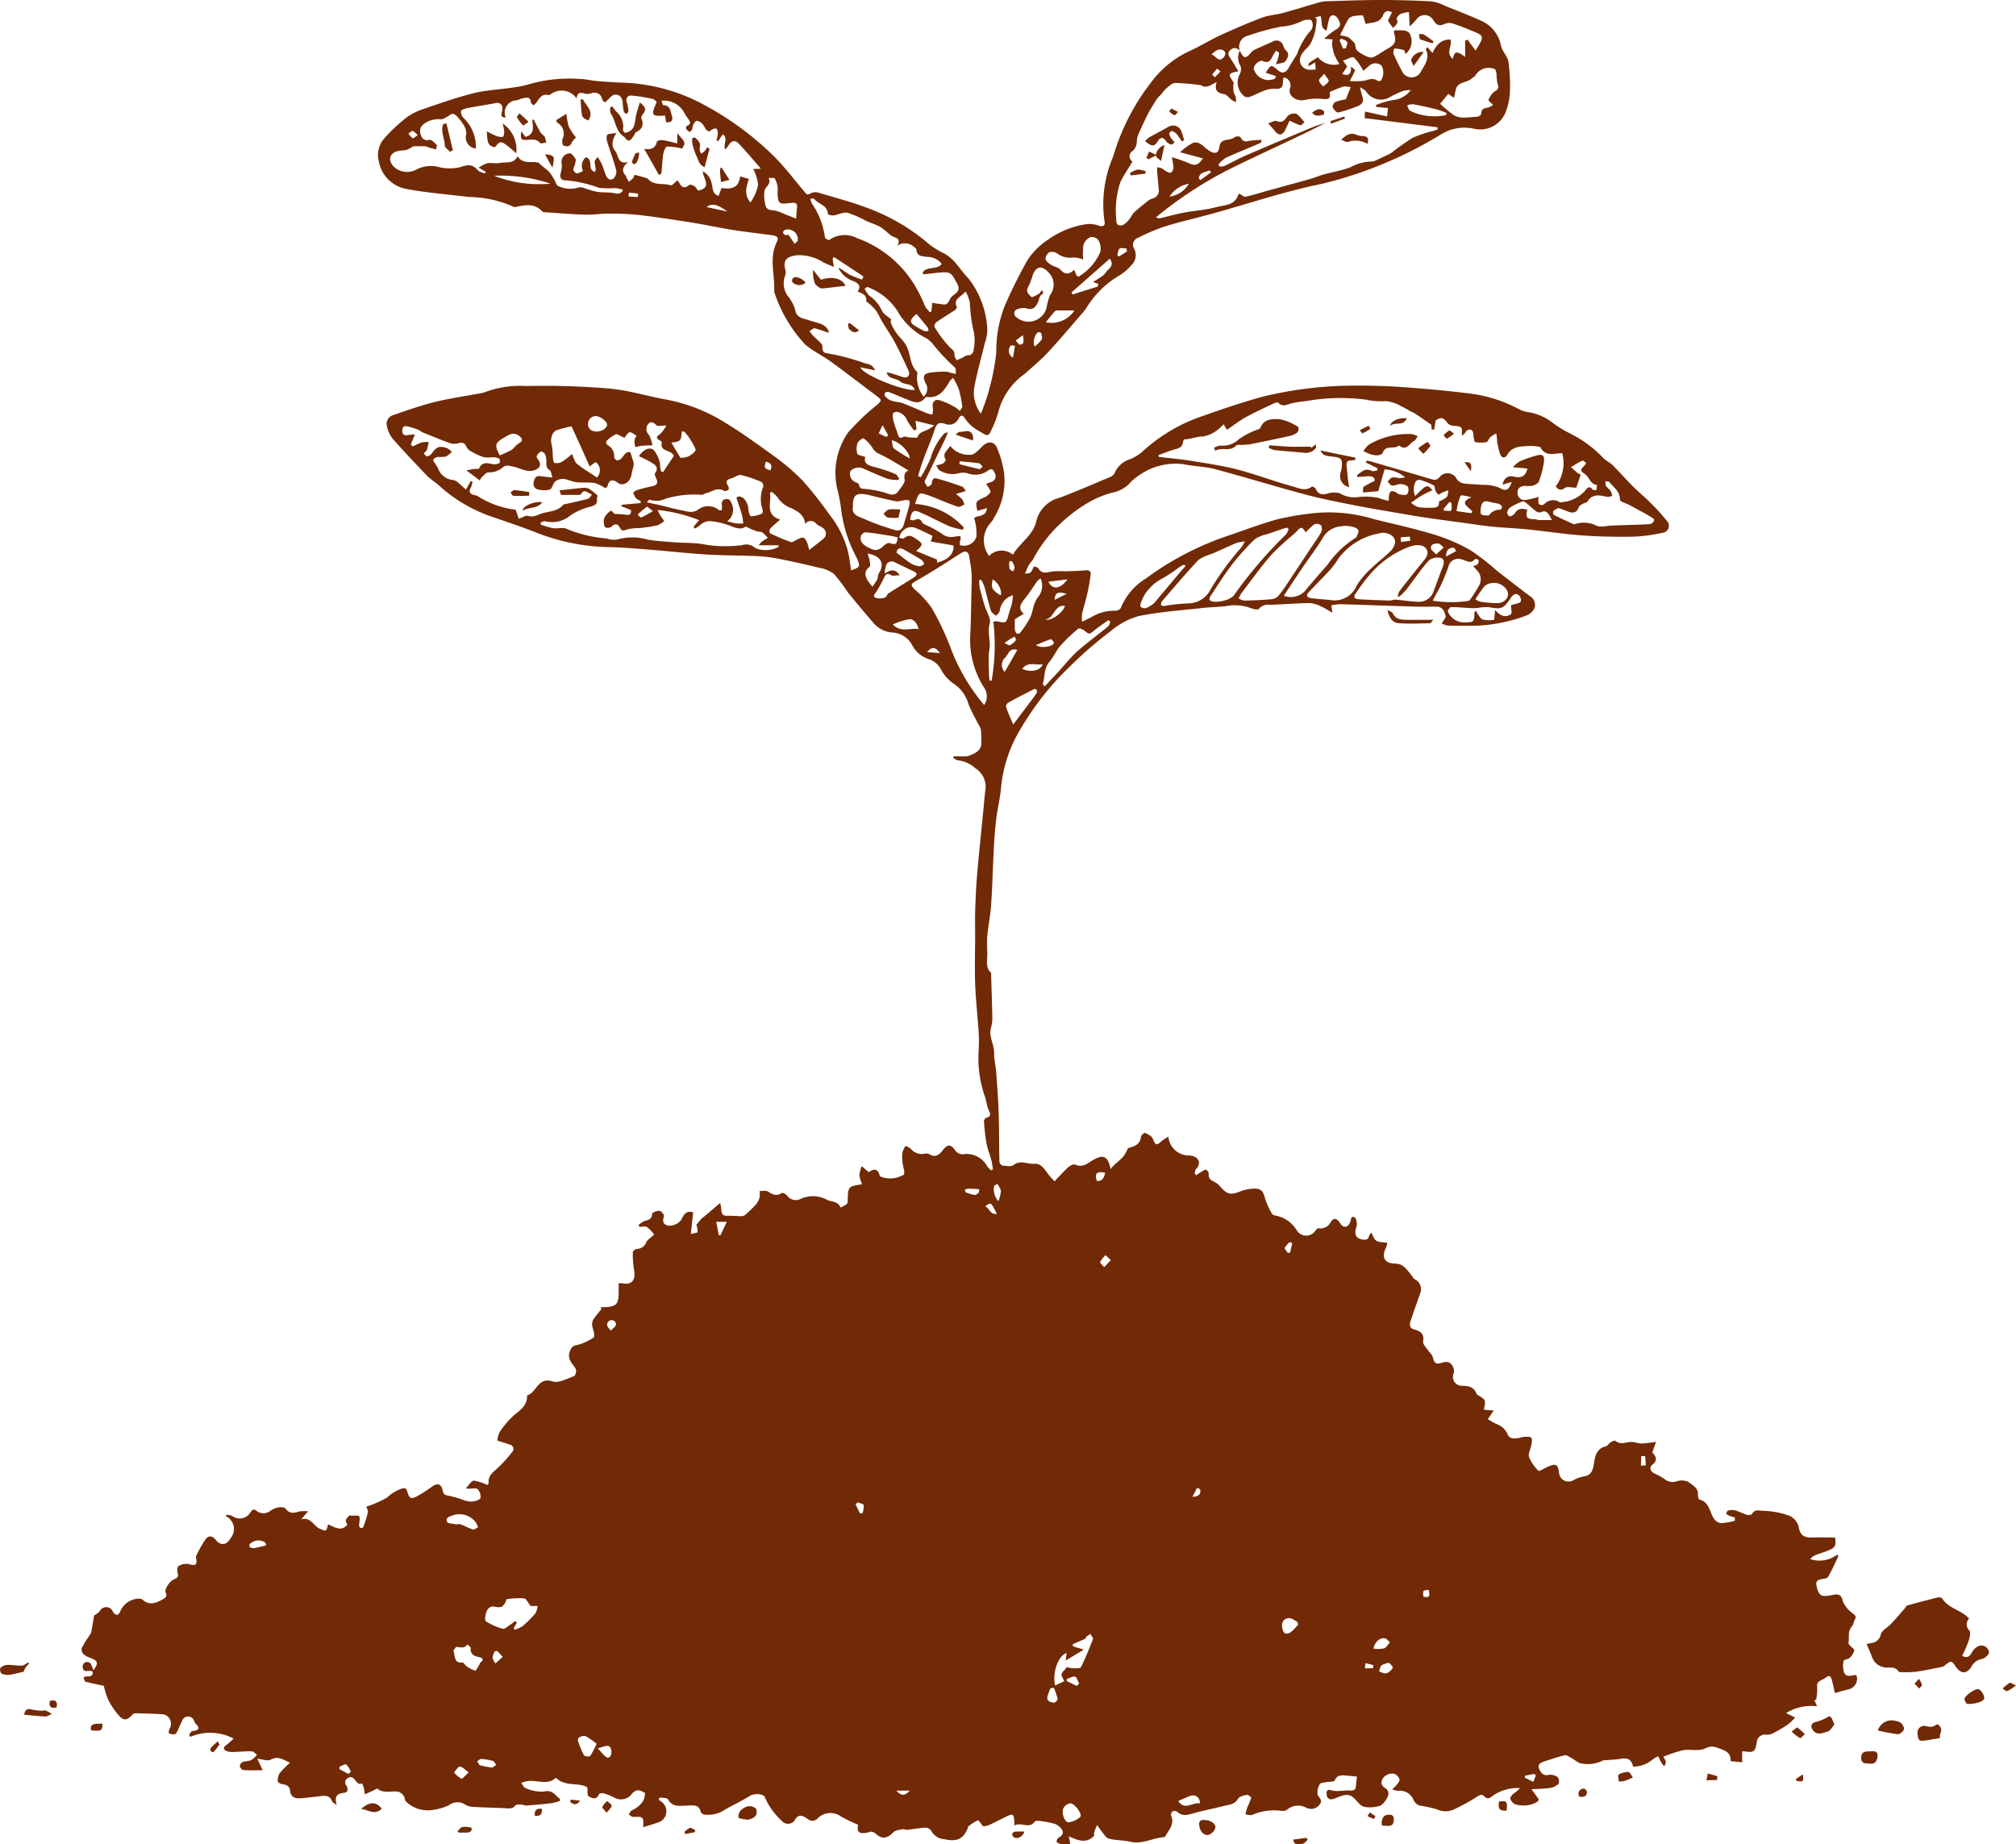 <svg xmlns="http://www.w3.org/2000/svg" xmlns:xlink="http://www.w3.org/1999/xlink" width="116.84" height="106.901" viewBox="0 0 116.84 106.901"><defs><clipPath id="a"><rect width="116.84" height="106.901" fill="#712a05"></rect></clipPath></defs><g clip-path="url(#a)"><path d="M107.476,97.09c-.27.066-.55.123-.629-.248a1.259,1.259,0,0,1,.009-.581c.022-.077.251-.074.337-.158a1.014,1.014,0,0,0,.277-.435c.018-.066-.159-.181-.242-.278-.042-.049-.11-.116-.1-.161.067-.316-.062-.67.2-.953.093-.1.1-.272.172-.4.114-.194.006-.248-.133-.369a1.574,1.574,0,0,1-.568-.709c-.094-.462-.367-.392-.644-.338-.611.117-.732.054-.874-.524-.062-.249.036-.362.279-.4.136-.022.334-.043.386-.132.225-.386.406-.8.6-1.2l-.061-.095a1.709,1.709,0,0,1-1.573.263.788.788,0,0,1,.3-.228c.234-.1.48-.161.712-.257.456-.19.5-.288.427-.768-.435,0-.863-.013-1.289,0-.5.018-.714-.108-.811-.581a.951.951,0,0,0-.564-.686,4.829,4.829,0,0,0-1.6-.281c-.19-.031-.415-.07-.543.184-.028.055-.206.076-.3.049-.237-.072-.458-.2-.7-.263a.822.822,0,0,0-.41.029c-.044.012-.095.186-.084.193a1.95,1.95,0,0,0,.329.156.749.749,0,0,0,.162.022.913.913,0,0,1,0,.211,3.784,3.784,0,0,1-.806.134.58.58,0,0,1-.388-.239c-.276-.383-.256-.985-.862-1.13-.048-.012-.081-.193-.077-.294.015-.4-.34-.543-.558-.729a.933.933,0,0,0-.726-.012.774.774,0,0,1-.694-.183,3.911,3.911,0,0,0-.507-.273c-.263-.111-.371-.35-.162-.52.353-.287.193-.508,0-.716l.215-.611c-.316.037-.578.086-.842.091-.176,0-.353-.076-.531-.088-.325-.021-.661.2-.98-.066-.043-.036-.2.038-.289.091s-.15.2-.242.219c-.612.142-.65.639-.733,1.121-.054.312-.173.572-.549.629a2.01,2.01,0,0,0-.6.209.553.553,0,0,1-.851-.39c-.067-.527-.165-.584-.657-.376-.187.079-.485.284-.536.233a2.273,2.273,0,0,1-.549-.8c-.064-.178.08-.429.122-.649.1-.516.073-.547-.442-.513-.107.007-.211.057-.318.069-.233.026-.49.054-.6-.217a1.107,1.107,0,0,0-.676-.611,4.547,4.547,0,0,1-.476-.273l.346-.5-.568-.043c.019-.2.1-.412.036-.544-.079-.153-.294-.236-.449-.35a.065.065,0,0,1-.023-.028c-.138-.421-.467-.457-.848-.468a.515.515,0,0,1-.461-.747.573.573,0,0,0-.085-.415c-.141-.236-.343-.265-.617-.17-.337.117-.443,0-.518-.33-.033-.144-.187-.258-.276-.393-.107-.164-.309-.354-.284-.5.079-.457-.154-.612-.521-.712-.245-.066-.286-.249-.215-.462.185-.551.379-1.1.57-1.647a.632.632,0,0,0-.313-.792c-.091-.053-.142-.174-.215-.261-.251-.295-.441-.645-.921-.652-.632-.01-.818-.377-.528-.946a1.147,1.147,0,0,0,.063-.266c-.69-.054-.69-.054-.913-.588-.059.08-.129.134-.142.2-.048.246-.227.227-.395.2-.379-.06-.475-.339-.341-.711.059-.164.015-.5-.095-.564-.236-.134-.208.163-.271.295-.148.307-.386.334-.572.039-.159-.252-.35-.36-.536-.088a.669.669,0,0,1-.731.379c-.042-.008-.113.066-.151.116a.64.64,0,0,1-1.071.046,1.84,1.84,0,0,0-1.276-.9.268.268,0,0,1-.186-.1,4.348,4.348,0,0,1-.4-.883c-.106-.428-.237-.6-.679-.574a2.344,2.344,0,0,0-.736.151c-.581.232-.778.194-1.191-.277a1.131,1.131,0,0,0-.369-.289c-.2-.09-.313-.194-.292-.433a.294.294,0,0,0-.142-.244c-.075-.022-.185.06-.273.11-.108.06-.208.134-.311.2l-.087-.08c.027-.1.024-.221.085-.285.324-.334.148-.738-.388-.776a1.191,1.191,0,0,1-1.22-1.087,2.5,2.5,0,0,0-.359.226c-.343.31-.38.287-.558-.132-.062-.145-.275-.242-.439-.317-.039-.018-.223.131-.231.214-.053.514-.463.577-.753.671a2.832,2.832,0,0,1-.271.489,6.176,6.176,0,0,1-.489.444c-.081.075-.152.163-.253.273-.158-.776-.443-.869-1.067-.484-.277.171-.571.416-.972.234-.1-.044-.306.054-.409.146-.27.244-.51.52-.8.821-.091-.1-.185-.2-.275-.3-.261-.3-.437-.753-.911-.717-.391.03-.788-.24-1.187.072-.141.11-.43.05-.647.029a.29.29,0,0,1-.173-.219c-.022-.933-.012-1.867-.042-2.8-.026-.8-.088-1.608-.146-2.411-.027-.364-.127-.726-.119-1.086.012-.508-.334-.964-.178-1.488a1.929,1.929,0,0,0,.074-.576c-.015-.82-.045-1.64-.07-2.46,0-.049.01-.118-.016-.143-.3-.284-.215-.641-.207-.989.009-.373-.036-.749,0-1.118.053-.6.181-1.189.221-1.787.074-1.1.1-2.2.158-3.3.032-.589.075-1.178.147-1.763.077-.626.241-1.243.282-1.87a7.961,7.961,0,0,1,1.125-3.3,16.646,16.646,0,0,1,2.883-3.643,23.113,23.113,0,0,1,2.315-2.006,4.323,4.323,0,0,1,1.632-.886c1.221-.251,2.477-.333,3.719-.473.448-.05.9-.052,1.349-.106a2.631,2.631,0,0,1,1.4.1c.158.068.455.131.511.058a.679.679,0,0,1,.624-.237c.782-.02,1.562-.09,2.343-.1a1.814,1.814,0,0,1,.678.219c.193.083.37.2.614.34l-.062-.428a3.465,3.465,0,0,1,.531-.065c1.46.042,2.92.1,4.38.142.393.012.787,0,1.181,0,.359,0,.474.278.531.548.022.107-.129.25-.228.424a1.138,1.138,0,0,0,.364.125q.836.026,1.673.006a9.147,9.147,0,0,0,2.9-.6.838.838,0,0,0,.445-.42.584.584,0,0,0-.271-.694q-.969-.734-1.926-1.484A13.644,13.644,0,0,0,85.233,31.9a10.247,10.247,0,0,0-2.085-.906c-1.155-.351-2.338-.612-3.512-.9A8.919,8.919,0,0,0,76.3,29.73a17.1,17.1,0,0,0-2.224.358c-1.055.29-2.08.69-3.119,1.039a17.118,17.118,0,0,0-4.529,2.394,3.577,3.577,0,0,0-1.471,1.722.383.383,0,0,1-.312.157,2.565,2.565,0,0,0-1.36.351c-.175.094-.354.179-.573.289a2.318,2.318,0,0,1,0-.458c.1-.412.225-.817.318-1.23.077-.341.131-.688.178-1.035.033-.242-.111-.279-.323-.258-.338.033-.679.042-1.018.052-.287.009-.578-.022-.861.014-.309.039-.614.184-.832-.187-.038-.064-.164-.076-.248-.112-.182.4-.182.4-.523.422.083-.187.141-.347.223-.492.071-.126.188-.226.255-.353a7.807,7.807,0,0,1,1.564-2.043,9.117,9.117,0,0,1,1.493-1.149,5.658,5.658,0,0,1,1.519-.653,1.956,1.956,0,0,0,.948-.475,2.78,2.78,0,0,1,.574-.505,3.691,3.691,0,0,1,2.608-.673c.6.132,1.237.13,1.831.288,1.728.46,3.437.989,5.165,1.453.936.251,1.89.44,2.841.628s1.933.347,2.9.515c.454.079.909.155,1.365.222.66.1,1.321.184,1.982.274.6.082,1.2.178,1.806.24.679.069,1.363.09,2.041.159,1.063.108,2.122.274,3.187.351.989.072,1.984.09,2.975.072a9.414,9.414,0,0,0,1.658-.222.41.41,0,0,0,.263-.7,12.5,12.5,0,0,0-.974-1.069c-.322-.324-.681-.612-1-.935-.393-.392-.758-.814-1.151-1.206-.161-.16-.385-.257-.545-.417a6.947,6.947,0,0,0-1.956-1.443,6.7,6.7,0,0,1-.958-.584,3.076,3.076,0,0,0-1.44-.64,1.616,1.616,0,0,1-.58-.194A8.173,8.173,0,0,0,85.1,22.8c-1.315-.164-2.638-.281-3.96-.372-.965-.066-1.935-.084-2.9-.074a22.468,22.468,0,0,0-5.052.637c-1.256.343-2.491.769-3.718,1.206a9.694,9.694,0,0,0-3.271,1.99,2.453,2.453,0,0,1-.7.429,1.422,1.422,0,0,0-.894.791.437.437,0,0,1-.218.221c-.99.418-1.977.846-2.982,1.227a1.84,1.84,0,0,0-1.325,1.278c-.177.91-.974,1.313-1.375,2.022a1.007,1.007,0,0,0-1.38.07,1.5,1.5,0,0,1,.061-1.888,1.109,1.109,0,0,0,.208-.3,4.093,4.093,0,0,0,.6-2.619,6.01,6.01,0,0,0-.408-1.452c-.18-.421-.568-.4-.879-.071-.189.2-.47.489-.679.465a1.36,1.36,0,0,1-1.158-.515c-.148.271-.488.424-.261.795.021.034-.081.182-.156.226a1.679,1.679,0,0,1-.4.107c.082.122.123.259.205.292a1.45,1.45,0,0,0,1.082.177.968.968,0,0,1,.546-.006,1.255,1.255,0,0,0,1.176-.159c.172-.131.292-.1.384.131a.351.351,0,0,1-.236.539c-.1.038-.205.083-.268.108a1.458,1.458,0,0,1,.266.428c.014.076-.136.19-.223.276a.585.585,0,0,1-.162.08c-.487.228-.487.228-.381.772l.56-.159c-.058.574-.635.392-.742.592a2.9,2.9,0,0,1,.126,1.085.757.757,0,0,1-.954.465.79.79,0,0,1,0-.173c.085-.386.088-.377-.314-.313a.9.9,0,0,1-.751-.182,5.619,5.619,0,0,0-.864-.475c-.085-.046-.2-.079-.241-.152-.115-.232-.261-.254-.478-.149-.058.029-.152-.014-.242-.026.056-.308.114-.621.494-.463.609.255,1.189.58,1.795.846a4.764,4.764,0,0,0,.779.2l.04-.14a4.188,4.188,0,0,0-2.814-1.356c.214-.691.219-.694.828-.478.08.028.159.059.238.09.471.188.937.389,1.417.552.1.034.248-.081.373-.127a1.092,1.092,0,0,0-.121-.3,2.683,2.683,0,0,0-.367-.312l.575-.179c-.091-.106-.144-.227-.229-.257-.477-.169-.958-.328-1.446-.463-.224-.062-.291.083-.3.3,0,.066-.153.126-.235.189a.92.92,0,0,1-.175-.285c-.014-.079.063-.177.106-.265.364-.754.73-1.507,1.092-2.261.054-.112.093-.231.139-.347a.331.331,0,0,0-.241.1,3.608,3.608,0,0,0-.756,1.4,8.627,8.627,0,0,1-.57,1.091l-.159-.069c.1-.325.2-.655.316-.975.2-.545.444-1.076.617-1.628.126-.4.242-.552.63-.422a.594.594,0,0,0,.788-.312c.145-.233.245-.2.389.032a2.146,2.146,0,0,0,.5.511c.168.134.373.222.554.342.16.106.3.128.387-.073a6.1,6.1,0,0,0,.489-1.238,3.874,3.874,0,0,1,1.52-2.161c.459-.411.937-.807,1.355-1.257.687-.739,1.333-1.517,1.995-2.279a2.625,2.625,0,0,0,.184-.226,5.479,5.479,0,0,1,1.937-1.93,2.684,2.684,0,0,0,.666-.564.815.815,0,0,0,.213-.967.43.43,0,0,1,.214-.659,11.1,11.1,0,0,1,1.593-.671c.89-.275,1.8-.477,2.7-.726,2.121-.587,4.206-1.295,6.371-1.734A24.031,24.031,0,0,0,83.5,7.8a2.558,2.558,0,0,1,1.975-.327,1.587,1.587,0,0,0,1.791-.981,3.786,3.786,0,0,0,.239-1.053,10.163,10.163,0,0,0-.08-1.846c-.049-.328-.363-.612-.432-.941A1.977,1.977,0,0,0,85.8,1.185c-.655-.3-1.329-.556-2-.824a2.789,2.789,0,0,0-.817-.28C82,.026,81,0,80,0c-1.029,0-2.058.042-3.087.071a1.766,1.766,0,0,0-.431.06c-.719.205-1.433.431-2.155.628-.384.1-.8.119-1.167.258-.82.311-1.628.656-2.425,1.023-.625.288-1.212.662-1.841.941a5.813,5.813,0,0,0-2.179,1.792,12.92,12.92,0,0,0-2.2,4.3,6.979,6.979,0,0,0-.5,3.768c.041.167-.026.333-.3.248a1.7,1.7,0,0,0-.715-.1,5.1,5.1,0,0,0-2.245.892,4.212,4.212,0,0,0-1.2,1.186,27.991,27.991,0,0,0-1.337,2.693,7.144,7.144,0,0,0-.477,2.67,13.615,13.615,0,0,1-.477,2.378,11.268,11.268,0,0,1-.418,1.169,2.022,2.022,0,0,1-.391-1.453c.153-.89.417-1.761.621-2.643a2.247,2.247,0,0,0,.136-.961,5.26,5.26,0,0,0-1.067-2.762c-.51-.506-.82-1.2-1.534-1.52a4.448,4.448,0,0,1-.98-.667A11.612,11.612,0,0,0,50.42,12.11c-.954-.375-1.954-.634-2.938-.927a.637.637,0,0,0-.485.012c-.227.174-.288.017-.4-.112-.54-.641-1.049-1.312-1.63-1.912a17.359,17.359,0,0,0-3.993-3A10.617,10.617,0,0,0,36.06,4.789q-.719-.026-1.437-.087c-.338-.029-.673-.118-1.01-.126a8.469,8.469,0,0,0-2.928.3,6.267,6.267,0,0,1-1.067.211c-.72.108-1.458.138-2.16.313-.97.243-1.918.576-2.866.9a3.563,3.563,0,0,0-1.03.51,9.639,9.639,0,0,0-1.293,1.216,1.444,1.444,0,0,0-.314,1.328,1.981,1.981,0,0,0,1.606,1.6c1.191.225,2.407.314,3.612.464a6.5,6.5,0,0,1,2.586.565.221.221,0,0,0,.141.009c.542-.11,1.083-.226,1.524.263a.272.272,0,0,0,.169.046c.767.052,1.533.119,2.3.142.462.014.926-.063,1.39-.061A15.441,15.441,0,0,1,37,12.458c1,.117,1.995.267,2.989.426.838.134,1.668.315,2.506.448.755.12,1.517.2,2.273.307.192.028.41.091.261.379-.484.941-.1,1.931-.161,2.9,0,.01.01.022.014.033a8.14,8.14,0,0,0,1.772,3.005c.437.389.995.638,1.472.986.91.662,1.8,1.351,2.7,2.023.288.214.274.263.01.5a13.251,13.251,0,0,0-1.68,1.6,4.105,4.105,0,0,0-.632,3.272,9.317,9.317,0,0,1,.224,1.171,7.884,7.884,0,0,0,.9,2.816c.206.515.252.53-.319.738-.061-.371-.1-.743-.186-1.106a5.7,5.7,0,0,0-1.07-2.126,22.428,22.428,0,0,0-1.574-1.993,12.755,12.755,0,0,0-1.78-1.5c-.978-.708-1.963-1.416-3-2.023a9.8,9.8,0,0,0-3.191-1.169c-1.072-.2-2.128-.528-3.207-.622a45.062,45.062,0,0,0-4.819-.147,5.82,5.82,0,0,0-2.431.366.853.853,0,0,1-.21.052c-.878.164-1.766.288-2.632.5-.824.2-1.631.487-2.434.766a.529.529,0,0,0-.364.673,1.773,1.773,0,0,0,.314.683c.651.737,1.325,1.454,2.007,2.161.217.225.5.381.731.6a8.747,8.747,0,0,0,3.225,1.84c.775.275,1.558.529,2.321.834a12.132,12.132,0,0,0,4.293.864c.792.017,1.584.086,2.374.149,1.1.088,2.2.213,3.31.281.916.057,1.837.046,2.755.085a8.286,8.286,0,0,1,1.231.132q1.249.244,2.487.549a1.929,1.929,0,0,1,.851.354,10,10,0,0,1,.8,1.057c.5.623,1.017,1.239,1.545,1.841a1.567,1.567,0,0,0,1.023.5,1.372,1.372,0,0,1,1.151.7,1.634,1.634,0,0,0,.969.837,1.25,1.25,0,0,1,.725.617,2.264,2.264,0,0,0,.74.819,2.109,2.109,0,0,1,.855,1.2c.155.387.365.751.552,1.125a1.073,1.073,0,0,1,.157.32,5.654,5.654,0,0,1,.022.9.59.59,0,0,1-.182.341,1.274,1.274,0,0,1-.365.217.923.923,0,0,1-.322.1c-.243.014-.488,0-.732,0l-.018.094c.091.048.183.139.273.137a1.842,1.842,0,0,1,1.016.468,1.27,1.27,0,0,1,.553,1.36c-.111,1.223-.24,2.444-.359,3.666-.051.533-.1,1.066-.139,1.6-.037.573-.062,1.147-.078,1.721-.011.4,0,.807,0,1.211,0,.976-.033,1.952,0,2.926.034.947.144,1.891.206,2.837.022.335.011.672,0,1.008a6.687,6.687,0,0,0,.348,2.66c.1.256.11.548.223.8.1.225.185.377-.133.465a.238.238,0,0,0-.133.185,12.249,12.249,0,0,0,.142,1.279c.063.338.2.663.29,1a5.1,5.1,0,0,1,.087.523l-.1.061a1.451,1.451,0,0,1-.238-.246,1.343,1.343,0,0,0-1.392-.688.529.529,0,0,1-.421-.178c-.272-.412-.464-.438-.763-.048-.2.265-.43.434-.776.221a.342.342,0,0,0-.241-.031.826.826,0,0,1-.834-.288,1.275,1.275,0,0,0-.3-.163,1.45,1.45,0,0,0-.176.37,2.22,2.22,0,0,0,0,.559c.016.175.069.346.095.52.011.072.021.175-.018.219a1.535,1.535,0,0,1-1.349.114c-.019-.015-.044-.033-.049-.054-.1-.419-.345-.416-.634-.2l-.41-.357a2.231,2.231,0,0,0-.132.554,1.959,1.959,0,0,0,.158.5c-.813.125-.811.125-.834.912,0,.082-.007.2-.058.237a2,2,0,0,1-.364.2c-.125-.357-.48-.321-.747-.431a1.7,1.7,0,0,0-1.551-.073.626.626,0,0,1-.81-.206c-.068-.077-.249-.164-.3-.13-.3.2-.527.093-.79-.085-.116-.078-.318-.028-.481-.036a1.463,1.463,0,0,1-.009.368,1.024,1.024,0,0,1-.194.395,6.994,6.994,0,0,1-.61.6.4.4,0,0,1-.245.1c-.269,0-.538-.034-.806-.023s-.346-.1-.36-.341a2.771,2.771,0,0,0-.07-.4l-1,.849-.01-.03-.367.447a1.118,1.118,0,0,1,.069.412c-.011.055-.217.071-.392.121.05-.462.092-.85.135-1.257-.371-.117-.536.1-.673.407a.841.841,0,0,1-.8.358c-.3-.09-.3-.28-.219-.544.023-.077-.151-.295-.251-.307-.143-.017-.427.092-.43.157-.015.316-.2.369-.447.431a1.2,1.2,0,0,0-.344.237l.058.1c.146,0,.326-.054.432.012a2.31,2.31,0,0,1,.418.437c-.09.077-.183.15-.27.23a.674.674,0,0,0-.188.2.569.569,0,0,1-.546.4c-.086,0-.235.128-.235.2a5.644,5.644,0,0,0,.076,1.06c.106.543-.16.849-.682.733a1.173,1.173,0,0,0-.215,0V74.9c0,.712-.131.844-.861.869-.071,0-.143.009-.214.013l.081.088c-.157.2-.325.39-.464.6a.562.562,0,0,0-.081.334c.013.154.085.3.11.457.015.089.021.245-.024.269a3.024,3.024,0,0,1-.958.433c-.344.044-.382.274-.456.478a.663.663,0,0,0,.071.447c.084.179.256.321.319.5.037.107-.033.353-.11.379-.407.142-.892.42-1.237.307-.859-.283-.929.639-1.461.8-.017.005-.024.067-.025.1-.01.516-.444.8-.75,1.054a5.005,5.005,0,0,0-.835.972,1.453,1.453,0,0,0-.136.506c.286.09.5.153.719.229a.255.255,0,0,1,.137.432,8.181,8.181,0,0,1-.809.9c-.264.248-.584.436-.555.871a.194.194,0,0,1-.075.139,2.558,2.558,0,0,0-.779-.253c-.141,0-.277.255-.471.451.157.012.193.016.228.017.157,0,.382-.057.457.022a.617.617,0,0,1,.17.516c-.053.122-.32.19-.5.208a1.475,1.475,0,0,1-.515-.1,5.85,5.85,0,0,0-.823-.24c-.223-.028-.312-.092-.356-.313-.078-.384-.3-.441-.625-.208a8.378,8.378,0,0,1-.819.532c-.372.206-.493.16-.6-.24-.058-.21-.121-.228-.33-.181a2.246,2.246,0,0,0-.833.508,6.04,6.04,0,0,1-1.212.533c.033.119.109.242.086.343a7.368,7.368,0,0,1-.269.85c-.011.032-.116.059-.159.042a.183.183,0,0,1-.079-.144c0-.178.078-.39.006-.523-.043-.079-.313-.033-.481-.046-.022,0-.059-.035-.063-.03-.082.093-.2.178-.229.287-.024.083.058.2.085.273-.385.432-.757.114-1.118-.02-.111.446-.11.4-.477.25s-.52-.707-1.086-.541l.407-.466a2.1,2.1,0,0,0-.514.006c-.307.1-.568.146-.8-.173-.06-.083-.292-.08-.436-.056a1.154,1.154,0,0,0-.428.188.654.654,0,0,1-.812.006c-.159-.118-.235-.083-.347.077a.726.726,0,0,1-1.073.212,1.069,1.069,0,0,0-.3-.062l-.073.074a.823.823,0,0,1,.31,1.257c-.227.416-.582.5-.875.13-.213-.272-.429-.26-.592-.046a7.359,7.359,0,0,0-.553.977c-.015.027,0,.073,0,.109.072.427-.012.47-.449.353a.851.851,0,0,0-.563.116c-.074.04-.1.272-.064.385.077.221,0,.3-.19.378-.253.1-.579.579-.5.762.1.22.019.3-.156.4-.4.225-.782.387-1.188.02a.324.324,0,0,0-.2-.053,1.206,1.206,0,0,0-1.091.753c-.031.077-.118.193-.168.187a.359.359,0,0,1-.239-.159.42.42,0,0,0-.78-.044,1.366,1.366,0,0,1-.321.237c-.047.286-.1.618-.161.947a.715.715,0,0,1-.117.224,7,7,0,0,0-.438.714.393.393,0,0,0,.092.35,1.277,1.277,0,0,0,.44.239c.406.153.45.307.14.706a2,2,0,0,0-.15-.375.26.26,0,0,0-.469.184c.033.42.416.109.578.276.03.4-.343.185-.524.326.03.083.046.233.1.246.379.1.766.174,1.071.239a4.906,4.906,0,0,0,.262.827,4.487,4.487,0,0,0,.605.892c.281.318.478.291.765-.017a.3.3,0,0,1,.176-.11c.526.011,1.052.027,1.577.057a.551.551,0,0,1,.435.823c-.044.082-.075.26-.049.274a.523.523,0,0,0,.338.066c.075-.019.138-.14.181-.228a5.892,5.892,0,0,1,.308-.665.369.369,0,0,1,.593.028c.049.068.057.171.114.226.309.3.2.409-.171.453-.069.008-.124.121-.186.186l.052.153a2.908,2.908,0,0,1,2.525.1c-.169.148-.287.269-.422.367-.212.154-.183.277.042.361a.928.928,0,0,0,.349.046c.357-.01.715-.05,1.071-.04.107,0,.212.127.317.2a1.567,1.567,0,0,1-.345.312c-.148.07-.339.046-.493.108a.306.306,0,0,0-.161.242c.01.085.123.219.2.224.357.024.717.011,1.122.011l-.307-.668c.309.03.6.151.768.057.43-.235.724-.006,1.124.172a6.037,6.037,0,0,0-.606.623.76.76,0,0,0-.1.468c0,.06.17.144.27.157.227.031.416.111.436.353.034.4.285.484.607.462.4-.028.8-.081,1.193-.13.286-.035.53-.008.644.314.019.054.1.087.264.218-.148-.518.017-.678.41-.715.264-.025.262-.244.141-.441a.273.273,0,0,1,.111-.424c.4-.237.428.495.811.316a1.932,1.932,0,0,1,.093.249c.029.125.042.254.062.381l.457-.2c.1-.042.245-.148.283-.118.3.248.664.147.991.159a.539.539,0,0,1,.591.437.31.31,0,0,0,.114.192,1.827,1.827,0,0,0,1.566.429,3.109,3.109,0,0,0,.856-.253A.822.822,0,0,1,27,104.626a1.166,1.166,0,0,0,.521.114c.558.031,1.117.042,1.676.065.239.01.48.085.675-.156.055-.067.229-.05.348-.048.092,0,.185.062.275.055.483-.036.965-.077,1.445-.133a3.573,3.573,0,0,0,.517-.137l-.006-.118c-.28-.2-.431-.552-.941-.421a2.28,2.28,0,0,1-1.046-.2c-.1-.026-.157-.171-.257-.288.691-.377,1.454.241,2.007-.317.55.548,1.329.253,1.826.558.024.226-.012.466.066.512.189.111.448.255.6-.1.024-.054.184-.093.259-.07a3.054,3.054,0,0,1,.662.269.791.791,0,0,0,.9-.124c.3-.369.442-.4.855-.161,0,.54-.354.8-.78,1.025-.074.038-.109.151-.162.23.088.048.179.141.265.137.578-.032.605-.014.57.594.356-.115.693-.2,1-.333a.676.676,0,0,0,.13-1.086c-.074-.063-.155-.117-.232-.175l.059-.132c.166.033.427.013.481.109.268.476.69.373,1.1.365.322-.007.686-.1.8.366a.294.294,0,0,0,.219.153,1.691,1.691,0,0,0,1.082-.222c.3-.189.628-.342.942-.514.2-.11.4-.221.594-.341.273-.169.82-.139.886.085a3.951,3.951,0,0,0,.972,1.354.471.471,0,0,0,.729,0c.241-.455.5-.3.79-.095a.412.412,0,0,0,.581-.066,1.045,1.045,0,0,1,1.349-.08,8.647,8.647,0,0,0,.971.466c-.07.455.045.56.621.443.035-.007.072-.047.1-.04a.626.626,0,0,1,.286.1c.356.353.683.317,1.043-.065.117-.124.359-.137.549-.178.075-.017.165.047.244.039.356-.039.709-.109,1.065-.127a.425.425,0,0,1,.339.182.884.884,0,0,0,.735.483c.746.173,1.134,0,1.388-.668.009-.023,0-.059.019-.07a3.362,3.362,0,0,1,.562-.359c.035-.016.175.207.291.351a1.1,1.1,0,0,0,.313-.054c.356-.161.7-.342,1.055-.516s.425-.131.444.242c0,.071.008.143.015.286.386-.232.835.229,1.174-.224.037-.05.164-.057.244-.045a5.2,5.2,0,0,1,.922.174.844.844,0,0,1,.431.372c.1.184-.039.332-.225.432a.268.268,0,0,0-.1.239c.019.059.148.108.233.116.175.018.354.005.553.005-.03-.155-.048-.254-.084-.44.521.22,1,.456,1.476-.044a.6.6,0,0,1,0-.214,3.371,3.371,0,0,1,.167-.4c.075.109.142.225.227.325.14.165.266.412.443.46.4.111.834.086,1.239.182.694.164,1.3-.216,1.956-.263.046,0,.1-.073.13-.125.2-.351.5-.673.284-1.133a.244.244,0,0,1,.074-.221A.248.248,0,0,1,68.2,105c.364.35.739.163,1.126.06.543-.145,1.1-.246,1.642-.39.281-.074.594-.072.778-.4.076-.137.332-.2.517-.238.072-.016.264.144.253.184a5.637,5.637,0,0,1-.233.558,3.1,3.1,0,0,0-.1.388,1.073,1.073,0,0,0,.36.048,3.235,3.235,0,0,1,1.749-.245.424.424,0,0,0,.337-.094.967.967,0,0,1,1.082-.085.616.616,0,0,0,.783-.207c.184-.256-.065-.374-.131-.561a.915.915,0,0,1,.129-.606c.038-.077.234-.083.361-.11.174-.037.467-.014.5-.1.13-.3.348-.307.6-.289.231.017.461.042.691.064-.026.236-.052.391-.059.546-.01.225-.127.274-.335.259s-.4.025-.607.027a1.473,1.473,0,0,1-.472-.035c-.233-.078-.3.018-.289.218.019.283.2.37.491.25.779-.321.875-.293,1.412.316a.583.583,0,0,0,.376.188,1.919,1.919,0,0,0,.861-.09,1.272,1.272,0,0,0,.44-.615.391.391,0,0,0-.126-.363c-.25-.137-.331-.3-.217-.556a.651.651,0,0,1,.71-.3.552.552,0,0,1,.283.317c.02.1-.109.233-.188.34a2.293,2.293,0,0,1-.237.239.838.838,0,0,0,.42.078.847.847,0,0,1,.818.544.65.65,0,0,0,.322.31,7.762,7.762,0,0,1,1.019.223,1.174,1.174,0,0,0,1.015,0,11.461,11.461,0,0,0,1.353-.749c.166-.1.268-.135.406.015s.288.11.441-.026a2.529,2.529,0,0,1,1.616-.468,1.978,1.978,0,0,1-.383.321c-.089.077-.208.23-.182.3.046.13.179.3.3.321a1.663,1.663,0,0,0,1.161-.084c.074-.043.175-.114.182-.18s-.082-.151-.134-.224c-.068-.1-.14-.189-.286-.387.444-.028.769-.026,1.086-.077a.918.918,0,0,0,.487-.239.4.4,0,0,0-.051-.387.732.732,0,0,0-.519-.132c-.335.08-.46-.144-.553-.345-.117-.253.093-.37.307-.437.391-.124.779-.261,1.177-.353.1-.024.245.085.362.147.215.113.419.322.637.335a1.943,1.943,0,0,0,1.191-.168.612.612,0,0,1,.251-.034c.256-.023.515-.026.767-.07.452-.079.648.022.751.447a1.7,1.7,0,0,0,1.064-.36,1.991,1.991,0,0,1,.392-.239c.062.129.117.262.188.386a1.27,1.27,0,0,0,.165.189.721.721,0,0,0,.091-.246c0-.075-.069-.148-.148-.3a7.353,7.353,0,0,1,1.158-.383c.428-.069.874.091,1.307-.117.352-.169.574-.066.941.078.34.133.527.309.484.675l.679.067v-.627a.443.443,0,0,1,.127-.01c.527.094.636.019.716-.495a.48.48,0,0,1,.537-.472.742.742,0,0,0,.352-.05,9.661,9.661,0,0,0,.91-.528,3.366,3.366,0,0,0,.428-.411l-.526-.26a2.8,2.8,0,0,1,1.8-.394l-.164-.364.1.008a2.822,2.822,0,0,0,.069-.739c-.04-.243.068-.33.233-.421a1.531,1.531,0,0,0,.28-.153c.169-.149.273-.075.322.094.079.271.132.55.191.806.223-.061.495-.139.769-.209a.624.624,0,0,0,.479-.819.343.343,0,0,0-.108-.01M88.1,34.613c.1.185.065.3-.137.358-.136.04-.274.076-.387.108,0,.215.065.472-.011.524-.31.212-.616.11-.911-.247-.025.23-.039.369-.061.572a1.723,1.723,0,0,1-.667-.02c-.17-.077-.263-.322-.4-.513-.041.063-.075.091-.075.12-.005.545-.032.554-.591.562a1.023,1.023,0,0,1-.951-.64c-.022-.041.121-.247.187-.247.4,0,.8.039,1.2.06a2.687,2.687,0,0,0,.337-.01,2.731,2.731,0,0,1,.647-.046c.748.133.856.1,1.295-.559.175-.263.394-.268.531-.022m-.742-.35c.143.347-.162.705-.618.7-.317-.005-.634-.042-.949-.079a1.125,1.125,0,0,1-.284-.145,6.455,6.455,0,0,1,.538-.776.878.878,0,0,1,1.313.3M84.7,32.423c.254.044.53.312.788-.019.018-.023.194.023.205.063a.317.317,0,0,1-.058.237c-.035.05-.124.061-.253.117.091.1.147.156.2.217a.737.737,0,0,1,.159.865c-.157.3-.352.577-.538.858a.241.241,0,0,1-.156.077,6.632,6.632,0,0,1-2.015-.022c.178-.333.343-.608.477-.9a10.761,10.761,0,0,0,.433-1.059.583.583,0,0,1,.759-.436m-.456-.673c.049,0,.1.125.156.192l-.591.318c0-.446.215-.5.435-.51m-.9-.246c.1-.006.217.148.327.23l-.438.406c-.146-.162-.288-.247-.3-.345-.028-.284.241-.283.408-.291m-.687.306c.232.341-.109.644-.328.918-.408.51-.818,1.019-1.218,1.536a.991.991,0,0,0-.1.286l.071.048a3.818,3.818,0,0,0,.41-.4c.44-.568.843-1.169,1.316-1.707a.829.829,0,0,1,.687-.151c.226.05.214.3.123.524-.19.468-.351.947-.531,1.418a.9.9,0,0,1-.944.6c-.42-.016-.838-.09-1.257-.123-.115-.009-.235.055-.351.052-.6-.018-1.2-.038-1.792-.076-.241-.015-.333-.126-.152-.358a10.475,10.475,0,0,1,.732-.986A5.632,5.632,0,0,1,81.7,31.685c.336-.1.758-.167.955.124m-.944-.705.026.238-.536.07-.022-.266.532-.042m-1.769-.192c.451-.114.915.137.917.5a.9.9,0,0,1-.293.556c-.372.367-.8.68-1.168,1.047a4.5,4.5,0,0,0-.766.922,1.387,1.387,0,0,1-1.553.838c-.364-.034-.729-.058-1.091-.105-.213-.028-.331-.14-.142-.341.431-.457.877-.9,1.3-1.364a5.323,5.323,0,0,0,.434-.607,3.771,3.771,0,0,1,2.361-1.442M77.772,30.5a1.515,1.515,0,0,1,.617.036c.126.026.3.1.338.2s-.062.252-.1.38a.1.1,0,0,1-.051.052,5.631,5.631,0,0,0-1.641,1.572q-.677.763-1.33,1.546a1.135,1.135,0,0,1-1.2.243c.366-.551.71-1.074,1.061-1.593.418-.617.879-1.209,1.252-1.852a1.373,1.373,0,0,1,1.059-.583m-2.678.362c.309-.357.34-.357.58-.005a3.22,3.22,0,0,1,.5-.469.39.39,0,0,1,.379.058.437.437,0,0,1,.014.4c-.189.335-.421.646-.634.968-.445.672-.886,1.346-1.334,2.016a6.735,6.735,0,0,1-.509.7.622.622,0,0,1-.372.2c-.535.047-1.072.07-1.608.083a.94.94,0,0,1-.323-.125,1.521,1.521,0,0,1,.135-.277c.572-.749,1.122-1.516,1.735-2.231A13.371,13.371,0,0,1,74.9,31.034a2.107,2.107,0,0,0,.189-.173m-2.357.39a1.9,1.9,0,0,1,.681-.28c.29-.1.584-.2.877-.3.1-.033.2-.059.3-.089l.094.078a1.029,1.029,0,0,1-.156.323A25.034,25.034,0,0,0,71.5,34.527a1.148,1.148,0,0,1-.561.284,1.8,1.8,0,0,1-.538.069.511.511,0,0,1-.3-.1c-.027-.02.018-.175.065-.245.414-.62.809-1.255,1.263-1.844a13.58,13.58,0,0,1,1.3-1.442m-2.507.862c.485-.215.966-.439,1.454-.646a2.414,2.414,0,0,1,.472-.08,2.277,2.277,0,0,1-.205.345,16.3,16.3,0,0,0-1.791,2.452,1.462,1.462,0,0,1-1.332.794,10.641,10.641,0,0,0-1.336.147c-.064.007-.185-.019-.189-.043a.31.31,0,0,1,.045-.225c.7-.8,1.381-1.619,2.111-2.392a2.381,2.381,0,0,1,.771-.353m-3.952,2.481a2.677,2.677,0,0,1,1.166-1.1,9.735,9.735,0,0,0,.942-.639,1.856,1.856,0,0,1,.259-.123l.064.087c-.12.137-.241.273-.358.412l-1.4,1.667a.6.6,0,0,1-.13.129c-.222.136-.464.361-.707.14-.066-.059.071-.392.169-.57M82.9,29.437c-.727-.014-.771-.014-1.123-.295.218-.149.413-.3.623-.42s.411-.208.618-.311c-.3-.346-.334-.334-1,.344a.968.968,0,0,1,.031-.843.271.271,0,0,1,.242-.1,4.776,4.776,0,0,1,.8.317c.071.037.062.211.108.313a.476.476,0,0,0,.161.22c.038.022.133-.066.206-.1.126-.053.253-.1.381-.148-.03.136-.019.308-.1.4a1.632,1.632,0,0,1-.456.251c.058.343-.181.372-.491.366m1.2.155c-.04.065-.274.012-.421.012l0-.12L84,29.1l.119.034c0,.157.05.344-.019.458m1.156.154-.84-.121a3.671,3.671,0,0,1,.229-.884c.038-.072.4.025.631.087-.8.332-.083.575.06.837l-.08.081m1.7-.2a.732.732,0,0,0-.648.314c-.024.036-.14.012-.245.017-.225-.024-.29-.062-.245-.4.07-.528.314-.437.639-.355.141.036.289.043.426.09a.294.294,0,0,1,.164.162c.015.045-.055.168-.091.17m2.292.6c-.108,0-.214-.044-.322-.048-.452-.016-.515-.092-.408-.552-.3-.086-.549-.089-.736.223a.425.425,0,0,1-.276.162c-.044.007-.165-.136-.155-.2a.487.487,0,0,1,.168-.314,4.339,4.339,0,0,1,.706-.345c.055-.022.16.029.219.076.194.154.373.33.57.481a.328.328,0,0,0,.26.074c.419-.193.483.134.674.442-.281,0-.49.006-.7,0M93.141,28.8a.823.823,0,0,0,.3-.057,1.016,1.016,0,0,0-.091-.28c-.08-.115-.209-.2-.283-.315-.04-.064-.011-.172-.013-.26.075.019.181.012.221.06.252.307.616.534.612,1.023,0,.1.357.2.547.3.461.253.931.492,1.374.773.149.094-.005.329-.253.341-.712.034-1.426.05-2.138.079-.179.007-.357.045-.536.051a.725.725,0,0,1-.351-.042,1.617,1.617,0,0,0-1.229-.1.184.184,0,0,1-.109.007c-.381-.173-.763-.344-1.135-.534a.239.239,0,0,1-.03-.229,1.119,1.119,0,0,1,.295-.171c.2.072.369.132.538.2.285.109.513.1.637-.243.032-.088.156-.149.248-.207s.214-.056.256-.123c.3-.484.719-.361,1.146-.275M67.9,26.1c.285-.1.639-.09.671-.516,0-.043.047-.118.073-.118.368-.007.706-.169,1.086-.166a1.825,1.825,0,0,0,.789-.348,2.466,2.466,0,0,0,.394-.361l.2.32c.359-.244.7-.514,1.074-.721.542-.3,1.108-.554,1.667-.821.069-.033.2-.057.233-.021.269.277.531.081.8.021a7.17,7.17,0,0,1,.79-.118,11.611,11.611,0,0,1,3.487-.087,4.152,4.152,0,0,0,1.18.086,2.176,2.176,0,0,1,.882.307c.174.073.333.18.5.269.1.051.2.088.289.148.3.2.586.4.939.644l.021.275.143.012.085-.527c.3-.219.443-.193.678.126a.489.489,0,0,0,.317.172c.551.046.552.038.524.581.095-.078.156-.106.181-.153.095-.181.259-.267.41-.152.086.066.064.269.1.41.02.092.038.257.074.262a1.979,1.979,0,0,0,.654.006c.1-.021.146-.215.242-.3a2.048,2.048,0,0,1,.337-.209c.018.143.043.286.051.43a.061.061,0,0,1-.011.035c.066.285.1.49.165.686a.4.4,0,0,0,.177.245c.06.022.207-.061.246-.134.288-.538.808-.5,1.295-.535a2.062,2.062,0,0,1,.4.026c.082.01.208.011.235.06.31.557.81.346,1.263.329a2.227,2.227,0,0,1-.374,1.924c.149.2.282.275.537.091.121-.088.36-.013.652-.01l.256-.755a1.346,1.346,0,0,1-.188-.1c-.128-.11-.252-.224-.378-.337.217-.128.428-.268.655-.375.046-.022.15.082.228.128a.873.873,0,0,1-.124.189c-.177.161-.251.273.023.44s.328.608.73.653c-.012.1-.025.2-.037.3-.076-.011-.191.006-.222-.037-.143-.2-.277-.141-.383.009a1.967,1.967,0,0,1-1.371.72c-.046.009-.105.031-.14.012a.685.685,0,0,0-.925.129.281.281,0,0,1-.268-.009c-.054-.038-.053-.164-.059-.253a.79.79,0,0,1,.026-.182,4.849,4.849,0,0,1-.754.177.406.406,0,0,1-.474-.434c0-.284.217-.38.477-.38a1.394,1.394,0,0,0,.4-.009c.134-.043.316-.126.356-.235a5.251,5.251,0,0,0,.292-1.11c.054-.423-.073-.512-.469-.395a8.723,8.723,0,0,0-.926.324,2.094,2.094,0,0,0-.4.342l.844.077c-.1.444-.355.575-.8.468-.327-.078-.567.086-.64.463l.535-.155c-.146.363-.267.625-.714.34a2.411,2.411,0,0,0-.994-.167c-.364-.038-.732-.034-1.093-.088a.6.6,0,0,1-.384-.238.59.59,0,0,0-1-.13c-.176.214-.328.171-.539.108-1.146-.344-2.3-.676-3.445-1.01a2.163,2.163,0,0,0-.257-.044l-.038.1.675.335c0,.041,0,.082,0,.124-.112.014-.249.075-.333.033-.39-.2-.594.078-.847.237l.018.115c.183-.013.367-.024.549-.04.35-.032.478.086.448.273a4.346,4.346,0,0,0-.633.337c-.061.046-.03.212-.041.323.086,0,.173-.007.259-.014.2-.017.392-.035.628-.057l.365-1.259a1.937,1.937,0,0,1,1.19.456,1.954,1.954,0,0,1-.326.049,1.546,1.546,0,0,0-.425-.042c-.1.025-.177.16-.264.247.088.079.171.215.266.225.148.015.306-.088.457-.082a.652.652,0,0,1,.452.145.448.448,0,0,1-.047.443c-.09.077-.305.018-.463,0-.053-.006-.1-.074-.148-.1-.295-.161-.416-.092-.439.246,0,.059-.011.117-.022.235-.145-.037-.266-.065-.385-.1a1.548,1.548,0,0,0-.273-.087A3.928,3.928,0,0,0,78.8,28.8a1.62,1.62,0,0,1-1.149-.209,1.277,1.277,0,0,0-.743.029c-.291.055-.516.048-.643-.274-.028-.071-.2-.163-.231-.142-.378.3-.775.081-1.116-.011-1.069-.287-2.106-.692-3.176-.97-.888-.231-1.8-.364-2.71-.512-.62-.1-1.248-.153-1.872-.227l-.022-.1c.253-.094.5-.194.759-.279M56.764,27.191c-.392-.084-.779-.189-1.168-.289q.014-.081.027-.163c.372.035.746.06,1.115.114.079.011.142.13.212.2-.062.049-.136.15-.186.139m8.09-12.328-.1-.07c.041-.132.043-.313.133-.381s.262-.014.4-.014l.029.177-.456.288m18.937-8.19a3.247,3.247,0,0,1-2.067-.248c-.087-.032-.12-.214-.178-.326a1.094,1.094,0,0,1,.357-.057q.669.124,1.33.29a5.888,5.888,0,0,1,.6.218l-.042.123M86.622,4c.075.037.1.213.116.329a2.716,2.716,0,0,0,.044.484c.083.226.1.356-.161.49a1.1,1.1,0,0,0-.355.494c-.017.033.141.154.262.281a.961.961,0,0,1-.258.148c-.219.047-.432.063-.424.379,0,.056-.167.166-.257.167-.464,0-.955.161-1.38-.13a8.792,8.792,0,0,1-.743-.625l.47-.576.333.229c.037-.169.069-.316.1-.464.107-.481.624-.389.9-.639.082-.075.208-.125.252-.217a.9.9,0,0,1,1.1-.35M77.761,1.86a7.914,7.914,0,0,1,.392-.763A.531.531,0,0,1,78.469.93a3.593,3.593,0,0,1,.523-.04l.156.5c.361-.109.8-.018,1.007-.506.073-.176.214-.339.518-.168L80.44,1.2l.287.416c.173-.155.347-.263.217-.528-.023-.048.128-.226.232-.28A1.905,1.905,0,0,1,81.654.7l.047.824a3.644,3.644,0,0,0,.378-.381.58.58,0,0,1,.993.026c.187.293.367.373.693.2a.755.755,0,0,1,.523.026c.408.136.807.3,1.2.466.459.189.49.293.239.73-.058.1-.121.2-.208.341l-.465-.634-.14.061V3.3c-.309-.215-.619-.491-.71.116-.452-.355-.008-.755-.142-1.123-.526-.02-.819.3-1.039.781l-.3-.348c-.032.06-.094.126-.08.156.254.531-.12.936-.327,1.329a.608.608,0,0,1-1.066-.094c-.176-.332-.345-.668-.492-1.014a.46.46,0,0,1,.054-.29,2.136,2.136,0,0,1,.542.089c.054.018.073.146.109.226a.954.954,0,0,0,.22-1.215.544.544,0,0,0-.343-.147,3.864,3.864,0,0,0-.54-.006.5.5,0,0,0,0,.174c.134.472.066.635-.36.878-.273.156-.531.338-.808.484a.423.423,0,0,1-.325.012,2.452,2.452,0,0,1-.651-.372c-.1-.09-.1-.3-.132-.408a2.1,2.1,0,0,0-.369-.36,1.842,1.842,0,0,0-.484-.119c.015-.037.042-.117.079-.193M78.3,3.854c.014.416-.1.588-.507.433l.284-.434-.244-.337c.249-.079.545-.259.637-.185a3.35,3.35,0,0,1,.543.774c.069-.059.194-.161.313-.269a.533.533,0,0,1,.751-.021.868.868,0,0,1-.04.851.212.212,0,0,1-.2.015c-.287-.205-.555-.037-.836.008a5.108,5.108,0,0,1-.771.008c.137-.272.235-.445.305-.628.01-.026-.111-.1-.24-.217m-.661-1.517.093-.1c.121.063.293.1.347.2.046.084-.044.242-.074.367l-.165.012-.2-.478M76.528.928c.152.289-.063.694.356.844.058-.27.1-.509.166-.737a.268.268,0,0,1,.2-.155.363.363,0,0,1,.249.143c.174.251.3.494-.092.7a4.679,4.679,0,0,0-.662.525l.5.038A1.1,1.1,0,0,0,77.2,2.6a3.158,3.158,0,0,0,.149.6,4.291,4.291,0,0,0,.279.517,1.222,1.222,0,0,1-1.248-.4c-.571.355-.571.355-.535.517l.374-.217c.014.157.025.284.035.409a2.67,2.67,0,0,1-.37.018.569.569,0,0,1-.549-.567.832.832,0,0,1,.2-.462c.118-.169.308-.292.407-.468a2.992,2.992,0,0,0,.279-.732,5.579,5.579,0,0,0,.091-.723L76.2,1.026l.325-.1M77.007,4.7c-.05.127-.212.211-.327.313-.084-.116-.225-.226-.235-.348-.008-.094.149-.2.3-.388.133.207.287.351.259.424M72.343,2.067a13.509,13.509,0,0,1,1.879-.52,3.211,3.211,0,0,0,1.247-.33c.14-.089.5-.1.538-.031a.511.511,0,0,1-.12.665,4.482,4.482,0,0,0-.63,1.057c-.039.071-.047.159-.088.229-.159.269-.334.527-.486.8s-.374.347-.584.163c-.425-.372-.432-.371-.746.113l.6.2c-.042.09-.048.138-.073.151A.889.889,0,0,1,72.666,4c-.03-.217.326-.552.536-.458.34.153.435-.056.553-.283.058-.11.129-.213.194-.32.064.046.183.093.182.138a1.573,1.573,0,0,1-.086.377c-.015.055-.037.108-.1.279.244-.075.472-.076.551-.185.13-.179.278-.423.009-.65-.076-.064-.1-.191-.145-.289a.409.409,0,0,0-.605-.194c-.341.151-.683.3-1.022.458a.625.625,0,0,0-.216.161c-.322.393-.438.378-.662-.1h0a.658.658,0,0,1,.484-.869M71,3.017c.04.05,0,.216-.061.283-.332.385-.466-.086-.725-.135.307-.337.6-.389.786-.148m-.262,1.126-.328.333-.162-.153.292-.349.2.169m-5.806,6.41c.205-.421.473-.793.7-1.194a.35.35,0,0,1,0-.6.741.741,0,0,0,.251-.611,1.667,1.667,0,0,1,.187-.569c.146-.334.3-.664.467-.99.091-.182.2-.354.309-.53a3.349,3.349,0,0,1,.212-.336c.086-.11.192-.2.285-.31a2.012,2.012,0,0,1,.238-.282c.164-.126.346-.321.521-.322a13.113,13.113,0,0,1,1.488.127c.066.007.127.088.189.087a.974.974,0,0,0,.36-.066,3.385,3.385,0,0,1,.376-.2c-.154.468.027.633.435.7.15.026.269.214.409.318a2.229,2.229,0,0,0,.264.148,1.184,1.184,0,0,0,0-.285c-.024-.1-.107-.193-.125-.3a1.792,1.792,0,0,1,0-.553c-.337-.512-.334-.522.272-.655-.151-.25-.285-.478-.425-.7-.1-.163-.256-.309-.058-.512s.383-.148.568.01a.923.923,0,0,0,.039.9.6.6,0,0,1-.045.472A1.02,1.02,0,0,0,72.14,5.6a.432.432,0,0,0,.33,0c.3-.116.59-.278.9-.382a1.636,1.636,0,0,1,.61-.071c.259.016.4-.127.368-.4a.853.853,0,0,1,.055-.268c.085.042.2.064.25.131a.48.48,0,0,1,.11.517c-.14.426.393.776.856.666a3.356,3.356,0,0,1,1.08-.054c.335.032.426-.054.36-.4a7.743,7.743,0,0,1,.8-.323,1.153,1.153,0,0,1,.421.041L78,5.754a3.561,3.561,0,0,0-.607.156.351.351,0,0,0-.156.306c.059.13.232.325.318.307a8.437,8.437,0,0,0,1.074-.346c.359-.128.437-.322.3-.677a3.685,3.685,0,0,1-.1-.435,1.659,1.659,0,0,1,.321.2A1.017,1.017,0,0,0,80.6,5.6a5.963,5.963,0,0,1,.755-.341,1.574,1.574,0,0,1,.406-.033,1.449,1.449,0,0,1-1.041.576,4.766,4.766,0,0,0-.983.291l.031.105.676.065-.054.486-1.281-.284c-.007.144-.012.238-.019.382l4.231.532,0,.118c-.094.034-.187.072-.283.1a6.637,6.637,0,0,0-1.155.387,13.682,13.682,0,0,0-1.263.889A1.667,1.667,0,0,1,80.367,9c-.208.1-.415.2-.625.294a.507.507,0,0,1-.238.07,2.644,2.644,0,0,0-1.247.336c-.493.183-1.021.269-1.53.41-.278.077-.544.194-.822.272-.833.235-1.668.459-2.5.69-.4.111-.8.244-1.207.329-.1.021-.23-.1-.365-.169-.007,0-.057.017-.065.042-.2.652-.816.606-1.29.735-.6.164-1.24.2-1.857.315-.462.087-.916.216-1.375.321A.342.342,0,0,1,67,12.592a23.127,23.127,0,0,1,4.733-3.021c1.689-.818,3.4-1.583,5.087-2.443-.242.078-.492.138-.726.236-1.3.545-2.608,1.092-3.906,1.653-.418.181-.815.41-1.227.606a.832.832,0,0,1-.271.028l-.078-.114a1.919,1.919,0,0,1,.43-.391c.667-.3,1.35-.576,2.025-.865.02-.009.021-.063.052-.171a5.116,5.116,0,0,0-.682.05c-.2.042-.378.082-.5-.14-.028-.05-.09-.11-.138-.112a.423.423,0,0,0-.269.058c-.26.222-.786,0-.859.552-.052.4-.3.423-.636.19-.276-.188-.527-.565-.912-.416a3.2,3.2,0,0,0-.727.534l1.322.353c-.245.361-.437.455-.761.3a9.362,9.362,0,0,0-1.044-.367,4.116,4.116,0,0,1,.1.607.385.385,0,0,1-.156.291c-.056.034-.193-.046-.285-.093s-.154-.12-.24-.16a1.325,1.325,0,0,0-.257-.064,1.643,1.643,0,0,0-.013.232c.027.339.066.677.089,1.017a.467.467,0,0,1-.346.56,1.01,1.01,0,0,0-.333.189c-.261.205-.52.415-.764.64a3.111,3.111,0,0,0-.217.326,1.379,1.379,0,0,1-.348.349c-.261.145-.46.045-.444-.244a5.211,5.211,0,0,1,.232-2.207m2.85.843a1.627,1.627,0,0,1,1.122-.745,1.544,1.544,0,0,1-1.122.745m1.7-1.063c.034-.362.381-.346.619-.46l.091.112-.627.457-.083-.108M59.112,19.975c-.077,0-.162-.153-.244-.236l.419-.313c.043.328.094.533-.175.548m1.262-.292a2.239,2.239,0,0,1-.4.4c-.159-.217.014-.781.225-.829.043-.01.137.03.144.062.028.122.085.284.032.37m.241-1.01c.162-.2.316-.4.477-.588a.244.244,0,0,1,.15-.091c.332-.008.664,0,1.03,0a1.589,1.589,0,0,1-1.657.684m3.7-3.685c.317.419-.1.59-.224.793-.14.223-.439.346-.737.562l.309.109-.051.152-1.441.454-.078-.107,2.221-1.962m-3.488-.381a.538.538,0,0,1,.449.078,1.222,1.222,0,0,0,.947.231,1.481,1.481,0,0,1,.555.122,3.659,3.659,0,0,1,.017-.857.763.763,0,0,1,.4-.444.49.49,0,0,1,.456.162,1.019,1.019,0,0,1,.126.678,3.022,3.022,0,0,1-1.11,1.348c-.3.273-.289-.119-.42-.286-.281.262-.519.291-.788-.016-.124-.141-.367-.169-.536-.279-.134-.088-.312-.213-.33-.342a.487.487,0,0,1,.237-.393m-1.907,3.322a.924.924,0,0,1,.566-.069c.4.152.561-.127.678-.373.079-.166.053-.375.275-.462.02-.008,0-.112,0-.172l-.078-.022c-.052.066-.091.156-.159.193-.141.079-.391.221-.432.179-.141-.148-.353-.306-.176-.593a4.6,4.6,0,0,0,.266-.7c.194-.48.51-.543.858-.177a1,1,0,0,1,.124,1.379,4.013,4.013,0,0,0-.185.693,1.079,1.079,0,0,1-1.764.562.254.254,0,0,1,.025-.441m-.345,2.1c.018-.033.161,0,.246.01l-.111.684a.452.452,0,0,1-.135-.694m-14.2,6.728c.3.059.4.207.279.5-.365-.116-.365-.116-.279-.5m-3.438,1.819c.336-.086.646-.361,1.031-.13.055.033.19-.02.255-.074.032-.027.01-.163-.029-.22-.179-.261-.059-.361.194-.431.194-.053.4-.229.564-.194a6.793,6.793,0,0,1,1.185.409.313.313,0,0,1,.094.287,1.82,1.82,0,0,0-.034,1.305c.026.069-.006.228-.049.244a2.018,2.018,0,0,1-.624.151c-.047,0-.145-.242-.149-.375-.012-.414-.258-.778-.565-.779-.021,0-.042.02-.133.068.109.334.23.68.331,1.031a3.162,3.162,0,0,1,.065.47,3.7,3.7,0,0,1-.445-.01,4.3,4.3,0,0,1-.481-.126.81.81,0,0,0,.279-.964c-.076-.2-.138-.35-.366-.313-.246.04-.242.234-.219.429a1.319,1.319,0,0,1-.012.217c-.07,0-.133.013-.161-.011a.969.969,0,0,0-1.121-.087c-.387.31-.695.165-1.039.1-.381-.069-.754-.178-1.131-.267-.277-.065-.556-.125-.9-.2.1-.086.151-.162.173-.153a1.181,1.181,0,0,0,.9-.044,5.632,5.632,0,0,1,2.114-.233c.089,0,.176-.077.269-.1m-3.094,1.044a7.292,7.292,0,0,1-.678.369c-.04.016-.139-.109-.21-.169a6.8,6.8,0,0,1,.54-.458c.025-.018.157.114.348.259M39.4,25.511c.1-.09.081-.316.119-.5a.274.274,0,0,1,.109,0c.144.043.759,1.006.682,1.112a1.255,1.255,0,0,1-.45.349,1.416,1.416,0,0,1-.424.067l-.524-.878c.137-.035.363-.032.488-.143m-4.883-1.4c.238-.013.662.3.667.487.006.205-.288.405-.6.409s-.522-.176-.5-.447a.437.437,0,0,1,.434-.448m-2.268.821a6.805,6.805,0,0,1,.875-.227c.189.415.357.781.523,1.148s.337.753.526,1.174l.342-.251a.581.581,0,0,1,.079.892c-.39-.261-.795-.5-1.156-.791-.141-.114-.184-.349-.289-.568a4.754,4.754,0,0,1-.571.445.581.581,0,0,1-.445.065c-.077-.033-.08-.261-.1-.4a3.158,3.158,0,0,0-.055-.631c-.1-.285-.007-.744.269-.851m-3.055.433c.283-.165.564-.374.894-.114.188.148.251.289-.026.441-.161.088-.264.278-.421.376a5.949,5.949,0,0,1-.67.314c-.321-.575-.285-.721.223-1.018m15.9,6.339a1.593,1.593,0,0,1-1.321.051.76.76,0,0,0-.749-.172,7.3,7.3,0,0,1-2.4-.073c-.5-.065-1.008-.05-1.511-.088-.521-.038-1.045-.07-1.56-.152a3.217,3.217,0,0,0-1.8-.007,1.05,1.05,0,0,1-.572-.062,7.559,7.559,0,0,1-2.32-.549c-.2-.124-.543-.007-.813-.047a5.064,5.064,0,0,1-.709-.209c0-.04,0-.08,0-.12a.733.733,0,0,1,.255-.078,1.632,1.632,0,0,0,1.461-.331,3.562,3.562,0,0,1,1.211-.52c.2-.073.362-.137.333-.4a.7.7,0,0,1,.04-.231,4.344,4.344,0,0,0-.38-.314.654.654,0,0,0-.346-.144c-.487.033-.973.1-1.486.152l.092.266c.338,0,.63,0,.921,0,.082,0,.208,0,.237-.053.2-.331.4-.045.636.027-.08.086-.146.224-.242.251-.44.121-.888.211-1.333.313-.036.008-.083.011-.1.035-.3.367-.74.369-1.152.475-.294.075-.539.283-.887.165-.124-.042-.309.094-.531.17l-.18-.526a5.237,5.237,0,0,1-2.223-.8.732.732,0,0,0-.173-.048c-.244-.066-.356-.183-.2-.442a1.293,1.293,0,0,0,.089-.333l-.093-.042-.28.5c-.155-.138-.294-.271-.443-.391a.586.586,0,0,0-.281-.163,1.02,1.02,0,0,1-.9-.687c-.041-.085-.1-.161-.146-.242s-.153-.2-.128-.248a.391.391,0,0,1,.257-.159,3.226,3.226,0,0,0,.475-.024,1.323,1.323,0,0,0,.348-.278,1.246,1.246,0,0,0-.286-.212c-.429-.155-.62-.072-.881.313a.43.43,0,0,1-.275.163c-.056.007-.127-.113-.192-.176.066-.065.162-.118.19-.2a3.02,3.02,0,0,0,.095-.46,1.758,1.758,0,0,0-.409.032,4.185,4.185,0,0,0-.51.235l-.114-.119.242-.586c-.148.015-.275.021-.4.042-.183.03-.318,0-.332-.221-.012-.2.058-.33.268-.29a4.224,4.224,0,0,1,.642.2c.1.037.183.118.283.159.54.219,1.078.443,1.626.637a.933.933,0,0,0,.46-.023c.2-.041.338-.018.429.206a.694.694,0,0,0,.308.293,3.567,3.567,0,0,0,.724.323,2.487,2.487,0,0,0,.53,0,.751.751,0,0,1,.347.082.29.29,0,0,1,.021.247.642.642,0,0,1-.361.077c-.32-.053-.64-.185-.826.243-.021.049-.214.018-.325.034s-.242.046-.412.08l.77.577a.982.982,0,0,1,.154-.217c.109-.1.252-.259.361-.245a1.223,1.223,0,0,0,.857-.317c.2-.132.342-.056.534-.026.434.069.829.389,1.308.2.275-.11.357-.281.211-.545-.046-.083-.149-.19-.126-.245a.562.562,0,0,1,.253-.273c.048-.023.2.08.241.159a.994.994,0,0,1,.069.389c.008.2-.03.4.2.536.082.047.087.226.152.418-.288-.032-.5-.05-.708-.079-.273-.038-.338.156-.375.35a.335.335,0,0,0,.289.429,1.242,1.242,0,0,0,.652-.008c.144-.065.173-.35.312-.468a.709.709,0,0,1,.484-.139c.249.025.487.158.736.187.351.04.713-.007,1.061.047a2.381,2.381,0,0,1,.617.3c.016-.013.1-.049.118-.1.108-.4.277-.448.628-.2.3.212.694-.061.765-.468.034-.2.1-.388.134-.584a.6.6,0,0,0-.042-.244c-.041-.148-.09-.293-.15-.486-.392-.107-.4.5-.811.468-.026-.035-.126-.109-.128-.185a.749.749,0,0,0-.4-.713c-.047-.026-.083-.192-.055-.216a2.042,2.042,0,0,1,.54-.392c.093-.038.255.09.385.144.043.018.085.042.125.062.281-.415.281-.415.7-.121a.881.881,0,0,0-.124.273,1.843,1.843,0,0,0,.054.384,2.443,2.443,0,0,1,.317-.073c.192-.02.385-.023.672-.038a1.908,1.908,0,0,0-.2-.6.465.465,0,0,1-.044-.63c.168-.2.316-.079.483.073.081.074.284.013.569.013a2.046,2.046,0,0,1-.334.47c-.2.145-.341.241-.029.4.041.021.1.075.1.1-.129.583.521.4.7.789l-.626.939-.112-.033a1.664,1.664,0,0,1-.065-.4c.015-.217-.285-.888-.492-.918-.313-.046-.534.153-.733.431a6.842,6.842,0,0,1,.625.311c.245.154.59.279.305.688-.035.05.026.182.064.266.135.29.068.417-.243.481-.281.058-.56.13-.835.212-.092.028-.244.121-.237.161a.743.743,0,0,0,.173.337.765.765,0,0,0,.249.13c0,.044,0,.088,0,.131l-1.086.1-.033.081.562.226c.017.245-.072.313-.334.265a5.456,5.456,0,0,0-.619-.041c-.038-.032-.187-.2-.225-.182a1.066,1.066,0,0,0-.332.342.542.542,0,0,0-.07.311c.006.111.037.288.1.313a.412.412,0,0,0,.362-.056c.206-.2.36-.143.47.063.124.232.241.175.442.1a2.874,2.874,0,0,1,.671-.069,10.259,10.259,0,0,0,1.042-.156,1.559,1.559,0,0,0,.421-.255c-.078-.109-.161-.214-.233-.327-.049-.077-.082-.163-.155-.313a8.809,8.809,0,0,1,2.407.591l-.325.379.082.107a2.219,2.219,0,0,0,.344-.237.765.765,0,0,1,.571-.192,4.373,4.373,0,0,1,1.346.356c.229.054.42.131.646-.024.06-.041.232.082.353.129s.233.1.353.132c.095.027.215.006.289.056a2.447,2.447,0,0,1,.324.318c-.112.069-.227.134-.335.209a1.831,1.831,0,0,0-.2.221h1.167c-.026.09-.026.107-.033.113m2.595-.468c-.24.2-.495.391-.8.628a3.033,3.033,0,0,0-.133-.466c-.048-.1-.133-.233-.22-.249-.106-.02-.233.064-.348.11s-.267.18-.357.149a12.107,12.107,0,0,1-1.219-.518.327.327,0,0,1,.025-.273,7.413,7.413,0,0,1,.577-.51c-.918-.3-.488-1-.6-1.538l.1-.077a1.594,1.594,0,0,1,.355.341,1.582,1.582,0,0,0,.8.612c.325.169.737.363.792.91a.388.388,0,0,1,.637-.012c.1.1.251.145.365.231a.393.393,0,0,1,.024.662m10.551,6.875c.193-.159.232-.606.715-.453l-.728,1.271a.566.566,0,0,1,.013-.818m-.033-.849c.142-.1.213-.16.291-.208.1-.061.206-.114.31-.17.022.074.086.183.058.217a1.041,1.041,0,0,1-.332.281c-.056.028-.167-.057-.327-.12m1.879,2.869a2.944,2.944,0,0,1-.246.357c-.368.491-.739.981-1.123,1.492-.154-.366-.3-.683-.415-1.011a.3.3,0,0,1,.124-.254c.485-.27.979-.523,1.474-.775.042-.022.137-.019.156.009a.214.214,0,0,1,.03.183m-.844-1.379c.348-.453.781-.189,1.183-.265-.125.38-.693.491-1.183.265m.8-1.379c.29-.12.568-.244.855-.338.034-.011.192.171.175.227-.07.225-.82.313-1.03.11m2.442-.946c.059-.049.3.042.395.134.161.158.257.206.452.036.282-.247.6-.449.909-.67l.11.1c-.045.093-.066.215-.139.274-.589.482-1.209.929-1.776,1.436-.407.363-.745.8-1.117,1.205-.254.275-.513.547-.783.833-.055-.08-.113-.128-.1-.157.126-.417.052-.883.37-1.257.249-.292.4-.664.654-.954a8.778,8.778,0,0,1,1.028-.981m-.626-2.858c-.412.57-.884.622-1.1.133l1.1-.133m-.047.841-.7.346c.034-.427.191-.5.7-.346m-.092.7c-.146.409-.826.9-1.153.784.536-.046.515-.887,1.153-.784m-2.919.775.524-.323c-.371-.325-.166-.59.071-.883.261-.323.477-.681.719-1.019a.922.922,0,0,1,.186-.145,1.053,1.053,0,0,1-.131,1.067c-.308.362-.291.833-.481,1.226a5.9,5.9,0,0,1-.586.872.2.2,0,0,1-.192.024.465.465,0,0,1-.1-.25c-.016-.161,0-.325,0-.569m-.32-3.358.146-.017a1.445,1.445,0,0,1,.157.34c.015.079-.052.174-.082.262-.074-.055-.193-.1-.212-.169a1.665,1.665,0,0,1-.01-.415m-.965,1.042c.321.166.579.694.452.925-.506-.329-.556-.43-.452-.925m-.666.02a2.636,2.636,0,0,1,.186.4c.132.466.233.941.379,1.4.038.118.2.2.3.295.072-.1.182-.181.21-.287a1.071,1.071,0,0,1,.766-.912,3.933,3.933,0,0,1-.055.456c-.054.221-.134.434-.193.654-.137.506-.153.517-.662.407a.441.441,0,0,0-.146,0,.28.28,0,0,0-.081.033,11.554,11.554,0,0,1-.1,3.4l-.118,0c-.011-.108-.03-.216-.033-.325-.01-.342-.018-.685-.018-1.027a2.291,2.291,0,0,1,.036-.42c.1-.509-.13-1.01.027-1.545.081-.277-.184-.653-.285-.987-.108-.358-.214-.718-.3-1.081a2.424,2.424,0,0,1-.03-.43l.12-.033m-3.892-3.029c.359.13.7.313,1.071.488l-.1.327,1.316.231c.037.523-.365.84-.958.992v-.175l-1.217-.5c.413-.334.408-.421.1-.632-.247-.172-.48-.391-.8-.1-.045.041-.176-.014-.267-.024a.812.812,0,0,1,.08-.253.881.881,0,0,1,.3-.295.7.7,0,0,1,.468-.059m.605,2.116c-.091.048-.189.144-.273.133a1.259,1.259,0,0,1-.511-.164c-.281-.181-.537-.4-.835-.629.061-.283.232-.288.45-.163.335.192.672.38,1,.585.076.048.114.157.169.238m.271-7.824c-.234.141-.556.145-.675.481-.018.052-.306.014-.468.006-.115,0-.262-.081-.339-.034-.26.159-.286-.025-.342-.191-.076-.227-.165-.45-.227-.681a1.364,1.364,0,0,1-.052-.458c0-.047.154-.128.225-.117a.747.747,0,0,1,.593.474,3.9,3.9,0,0,0,.421.606l.136-.068c-.017-.145-.034-.289-.058-.492l1.094.27c-.153.1-.229.157-.308.2m-1.1,1.723A8.515,8.515,0,0,1,51.815,26c-.1-.082-.09-.3-.137-.481.46.085,1.051.68,1.044,1.065m2.909-2.765a1.43,1.43,0,0,0-.229-.181,4.172,4.172,0,0,0-.954-.443c-.325-.07-.445.151-.376.495a1.1,1.1,0,0,1-.039.338,1.923,1.923,0,0,1-.305-.071c-.469-.192-.931-.4-1.4-.584-.2-.076-.429-.068-.629-.141a.746.746,0,0,1-.408-.277c-.079-.159.055-.292.244-.221.4.151.8.329,1.2.486.293.115.586.179.832-.11.037-.044.1-.1.148-.1.739.092,1.041-.429,1.349-.946a1.229,1.229,0,0,1,.175-.162,4.32,4.32,0,0,1,.323.645,6.663,6.663,0,0,1,.209.992c.012.084-.087.184-.135.276m-2.478-2.253c-.435-.4-.368-1.01-.62-1.5-.183-.354-.487-.568-.675-.895-.148-.257-.3-.463-.21-.651-.212-.193-.473-.322-.545-.52a2.2,2.2,0,0,0-.741-.87,1.774,1.774,0,0,1-.257-.388l.148-.108A3.545,3.545,0,0,1,52,18.006a3.893,3.893,0,0,0,1.688,1.6,1.6,1.6,0,0,1,.344.295,11.239,11.239,0,0,0,1.314,1.406c.07.052.038.243.053.37-.1-.022-.2-.042-.3-.066a1.093,1.093,0,0,0-.261-.069,6.132,6.132,0,0,0-.913.053c-.4.07-.467.218-.287.6a.611.611,0,0,1-.107.8,1.817,1.817,0,0,1-.38-1.255c.012-.056.029-.145,0-.171m-.032-3.372c.221.268.442.527.652.794.036.046.03.126.044.19-.073.006-.16.041-.217.014a3.844,3.844,0,0,1-.66-.367c-.262-.2-.125-.378.181-.63m2.848-1.307a3.015,3.015,0,0,1,.242.627,9.156,9.156,0,0,0,.186,1.539,2.578,2.578,0,0,1,.042,1.169c-.022.214-.1.367-.363.369-.1,0-.2.094-.3.141s-.225.1-.337.146c-.042-.1-.125-.2-.119-.3.016-.243-.129-.316-.287-.467a6.908,6.908,0,0,1-.878-1.178c-.03-.044.049-.214.121-.264.344-.24.7-.455,1.053-.687.062-.041.148-.154.131-.187-.248-.48.26-.59.51-.909m-8.784-5.363c.245.31.783.36.8.887a.561.561,0,0,0,.332.071c.274-.039.564-.205.81-.151a5.969,5.969,0,0,1,1.066.469c.262.116.542.2.794.33a3.746,3.746,0,0,1,.492.385,1.155,1.155,0,0,0,.3.208c.24.081.421.17.23.514a.773.773,0,0,1,.955.062c.051.048.14.1.143.149.025.429.363.4.64.439a1.061,1.061,0,0,1,.833.405c-.269.374-.874.11-1.109.509l.053.1c.383-.042.766-.1,1.15-.119.49-.019.524.176.762.581.271.46.042.572-.239.791-.144.112-.186.366-.335.46-.115.074-.325,0-.492-.011-.106-.009-.211-.034-.341-.056-.016.182-.03.337-.044.492L53.9,18.1a1.766,1.766,0,0,1-.275-.321,9.291,9.291,0,0,0-.6-1.225,6.474,6.474,0,0,0-3.373-2.759,1.533,1.533,0,0,0-1.59.114c-.027.023-.248-.087-.249-.138a4.555,4.555,0,0,0-.761-1.979,2.182,2.182,0,0,1-.094-.273c.1,0,.2-.028.223,0M23.913,7.594c.087.01.163.119.3.233-.143.1-.258.208-.291.188a1.307,1.307,0,0,1-.254-.27c.081-.055.168-.16.241-.151m4.725,2.592a9.116,9.116,0,0,1,3.267.458,7.084,7.084,0,0,1-3.267-.458m8.333,1.229c-.179,0-.357-.014-.536-.026l.018-.225c.178.016.357.03.533.057a1.207,1.207,0,0,1-.015.194M40.942,12c.32-.23.641-.164,1.211.26L40.942,12m3-1.3a2.821,2.821,0,0,1-.447,1.037c-.393-.45-.241-.9-.091-1.367l-.512-.148c-.072.7-.538.755-1.076.675l-.169.461c-.382-.122-.325-.469-.4-.719a1.026,1.026,0,0,0-.513-.711c0,.417.579.958-.287,1.12a.866.866,0,0,0-.181-.243c-.089-.061-.267-.129-.316-.088-.337.286-.487.076-.628-.2-.009-.018-.04-.025-.082-.05-.122.095-.291.306-.373.277-.419-.15-.927.035-1.281-.342a.357.357,0,0,0-.153-.092c-.2-.061-.408-.114-.654-.181a.864.864,0,0,1-.1.211,1.617,1.617,0,0,1-.234.194c-.05-.085-.1-.169-.148-.256-.01-.019.007-.059-.006-.071-.3-.293-.207-.556.12-.815-.628.16-.55-.384-.747-.628-.251-.31-.2-.643.065-1.057-.265.049-.476.028-.539.115s-.029.3.014.438c.165.542.37,1.074.514,1.621a.546.546,0,0,1-.165.467c-.2.149-.365,0-.447-.207s-.136-.411-.22-.61a4.236,4.236,0,0,0-.231-.414c-.394.243-.015.572-.172.85-.487-.133-.05-.73-.536-.849a.655.655,0,0,0-.157.785c-.2.112-.408.273-.559-.049-.033-.071.06-.2.082-.3s.085-.263.039-.348c-.073-.134-.246-.339-.333-.319a.5.5,0,0,0-.457.645,1.55,1.55,0,0,1-.073.519c-.058.249.048.413.28.4a7.459,7.459,0,0,1,1.97.442,5.98,5.98,0,0,0,.943.01,2.428,2.428,0,0,1,.431.1c-.131.244-.258.24-.468.2-.337-.07-.693-.035-1.036-.084a5.748,5.748,0,0,1-.712-.2.7.7,0,0,0-.326-.063,1.6,1.6,0,0,1-1.236-.083c-.1-.052-.127-.217-.194-.326a2.578,2.578,0,0,0-.33-.5c-.184-.181-.41-.318-.59-.516-.4-.114-.9.126-1.223-.374-.237.475-.672.311-1.014.387-.234.052-.494-.024-.733.014a2.016,2.016,0,0,0-.51.26l.41.24-.046.1c-.136-.059-.311-.082-.4-.182-.326-.367-.574-.347-1.021-.188a2.768,2.768,0,0,1-1.17.016,1.821,1.821,0,0,0-1.389.129A1.124,1.124,0,0,1,22.8,9.638c-.315-.354-.237-.722.2-.866.185-.061.4-.037.584-.094a1.7,1.7,0,0,0,.369-.2c.257,0,.469-.009.68,0a1.347,1.347,0,0,1,.271.086c.119.035.24.064.36.1.019-.087.082-.206.048-.254a1.472,1.472,0,0,0-.328-.292c-.032-.024-.1-.007-.145,0a.37.37,0,0,1-.443-.283.52.52,0,0,1,.166-.648,1.422,1.422,0,0,1,1-.273c.1.012.212-.075.315-.125.131-.064.266-.2.384-.187s.246.161.342.274a2.364,2.364,0,0,1,.333.484.765.765,0,0,1,.083.429.649.649,0,0,0,.559.82,2.308,2.308,0,0,0-.7-1.756.509.509,0,0,1-.164-.4c.024-.091.234-.161.372-.188.544-.106,1.094-.183,1.638-.289.28-.054.451.126.379.434-.08.339-.066.366.21.413a.717.717,0,0,1,.623-1.009c.129-.028.25-.1.379-.121.2-.035.433-.1.453.239,0,.061.1.116.149.174a1.217,1.217,0,0,0,.169-.158c.176-.24.309-.539.7-.436.037.01.092-.027.133-.052a1.055,1.055,0,0,1,1.5.248c.046-.37.23-.371.493-.272a.811.811,0,0,0,.392-.043.456.456,0,0,1,.6.378c.028.094.164.155.169.16.234-.2.376-.418.545-.441.285-.038.456.169.472.475a3.149,3.149,0,0,0,.067.5c.012.056.087.1.133.146.046-.05.132-.1.129-.149a1.6,1.6,0,0,0-.085-.5c-.1-.26.049-.433.233-.424a8.653,8.653,0,0,1,1.275.2c.084.017.15.116.221.173-.348.79-.322.832.487.79l.051.384c.291.037.426-.1.342-.355-.088-.27-.075-.619-.5-.634-.037,0-.068-.158-.107-.256a1.332,1.332,0,0,1,1.36.768,1.5,1.5,0,0,0,.16.234c.1.162.269.335-.053.456a.155.155,0,0,0-.042.146.5.5,0,0,0,.18.191c.028.015.134-.056.159-.109.041-.085.026-.2.069-.279.051-.1.14-.245.211-.245a.545.545,0,0,1,.327.175,3.133,3.133,0,0,1,.211.334.626.626,0,0,0,.18.115c.349-.266.5-.235.5.1a2.449,2.449,0,0,1-.069.413l.094.045.266-.4c.339.247,0,.564.147.88a1.565,1.565,0,0,0,.176-.216c.15-.284.376-.357.6-.127.433.451.831.935,1.287,1.456l-.448.022a2.5,2.5,0,0,1,.286.9m.844,1.484c-.351,0-.418-.189-.449-.443a1.865,1.865,0,0,1-.022-.691c.066-.243.41-.4.234-.729.124.006.315-.035.358.027a1.411,1.411,0,0,1,.17.5,1.565,1.565,0,0,1-.009.288c.018.733.108.7.778.628.352-.036.376.068.344.335-.018.148-.024.3-.045.572-.221-.085-.421-.164-.624-.239a2.307,2.307,0,0,0-.736-.247m.744,1.132a.576.576,0,0,1,.711.647l-.182.168L45.69,13.6a.257.257,0,0,1-.156.031.25.25,0,0,1-.157-.161c-.008-.043.086-.138.148-.152m4.341,7.972.846.176c-.146-.373-.451-.358-.68-.441-.336-.122-.68-.225-1.025-.317-.3-.081-.606-.142-.911-.2-.235-.046-.454-.014-.433-.416.01-.2-.343-.413-.529-.623-.078-.089-.147-.185-.22-.278.106-.057.225-.179.314-.16a6.761,6.761,0,0,1,.791.263c.055-.145-.173-.434-.5-.537-.345-.109-.694-.207-1.037-.321a.562.562,0,0,1-.4-.492,2.31,2.31,0,0,0-.459-.83,1.282,1.282,0,0,1-.119-1.142.624.624,0,0,0,.025-.293c-.175-.589.041-.81.68-.886a2.612,2.612,0,0,1,1.52.42c.17.083.347.15.6.259-.038-.236-.058-.359-.078-.483l.087-.09,1.705,1.126-.085.179a5.651,5.651,0,0,1-.715-.281c-.224-.122-.419-.3-.66-.41a1.5,1.5,0,0,0,.842.769c.292.122.508.253.287.622.267.1.53.192.492.544,0,.041.1.092.157.142a2.837,2.837,0,0,1,.394.393c.148.213.251.457.386.681.241.4.512.785.731,1.2.288.541.543,1.1.8,1.66a.328.328,0,0,1-.046.3.344.344,0,0,1-.291.036c-.313-.1-.617-.217-.947-.286.1.436.559.322.8.548.224.21.685.054.825.48-.677.064-3.02-.886-3.134-1.3m1.269,3.341.333.594-.117.09-.438-.207.222-.477m-1.858,2.66a.661.661,0,0,1,.683-.17c.492.216.982.44,1.485.627a2.318,2.318,0,0,0,.606.058l.051-.08c-.076-.092-.134-.23-.232-.269a9.621,9.621,0,0,0-1.16-.391c-.366-.093-.689-.18-.576-.592-.192-.072-.428-.094-.459-.185a1,1,0,0,1,.006-.605.673.673,0,0,1,.337-.3,2.136,2.136,0,0,1,.51.521.8.8,0,0,0,.375.373c.6.275,1.157.643,1.735.977-.185.087-.275.219-.221.524.036.2-.218.472-.373.688-.188.262-.41.211-.7.1a5.773,5.773,0,0,0-1.2-.236c-.172-.026-.348.012-.368-.247,0-.054-.125-.113-.2-.145a.51.51,0,0,1-.3-.647m.141,2.038c0-.71.218-.826,1.061-.616.49.122.981.24,1.476.337a1.443,1.443,0,0,0,.384-.062.736.736,0,0,1,.333.008c.038.015.041.185.018.273-.094.362-.205.72-.308,1.08-.09.314-.241.476-.6.338a14.017,14.017,0,0,1-1.605-.574c-.31-.163-.868-.217-.755-.785m.455,1.738a.364.364,0,0,1,.272-.227c.474.045.945.128,1.416.2.152.024.3.062.448.093-.038.414-.116.45-.461.334-.087-.029-.246.06-.33.139-.2.193-.4.337-.7.213-.517-.215-.709-.416-.643-.755m.418,2.608c-.192-.3-.241-.575.091-.834.059-.046.018-.237,0-.358a3.506,3.506,0,0,0-.117-.411c.8.154,1.01.6.645,1.161-.06.092-.034.237-.084.34a4.021,4.021,0,0,1-.278.424,3.828,3.828,0,0,1-.257-.323m1.185.709c-.084.054-.116.222-.2.242a.89.89,0,0,1-.542.019c-.216-.1-.034-.236.05-.368a8.983,8.983,0,0,0,.445-.819c.09-.18.167-.272.388-.132.106.067.291.012.516.012-.268-.385-.511-.337-.88-.1a1.8,1.8,0,0,1,.108-.543.365.365,0,0,1,.514-.094c.364.178.732.349,1.1.53.058.029.141.105.133.144a.32.32,0,0,1-.14.176c-.5.315-1,.618-1.492.937m.252,1.8a3.776,3.776,0,0,1,.979-.307c.217-.006.429.228.517.579-.516-.1-1,.232-1.5-.273m1.988,1.6c.3-.328.459-.317.748.06l-.748-.06m3.31,3.071a11.218,11.218,0,0,1-1.868-3.107,16.06,16.06,0,0,0-1.177-2.525,5.9,5.9,0,0,0-1-1.086c-.194-.2-.246-.286.074-.465.9-.5,1.755-1.066,2.622-1.616.25-.159.427-.115.474.158.054.319.115.638.139.96s.011.647,0,.971c-.022.93-.024,1.861-.079,2.789a5.159,5.159,0,0,0,.823,2.936.886.886,0,0,1-.009.983M14.706,89.735a.357.357,0,0,1-.225-.055c-.03-.018-.036-.117-.016-.164a.7.7,0,0,1,.912-.1.47.47,0,0,1,.037.168c-.265.059-.484.117-.707.154m5.5,13.091-.536-.283c0-.044,0-.088,0-.132.131-.051.309-.181.383-.137.128.076.192.26.283.4l-.135.153m5.706-14.62c-.115-.252.16-.3.329-.375a1.182,1.182,0,0,1,1.375.46,1.732,1.732,0,0,1,.09.245c-.109.042-.226.136-.305.11-.247-.078-.476-.211-.72-.3-.08-.03-.187.021-.276,0-.173-.033-.447-.039-.493-.141m.828,14.892a1.77,1.77,0,0,1-.425-.369c.115-.118.228-.328.346-.331.137,0,.28.173.507.332-.209.186-.369.394-.427.368m.8-6.263a1.676,1.676,0,0,1-.513-.273c-.083-.054-.153-.206-.218-.2-.519.051-.412-.364-.527-.69.052-.063.124-.216.186-.212.229.013.463.113.623-.149.067.072.2.15.191.216-.029.34.167.452.447.514.219.048.378.126.105.336-.025.019-.023.07-.043.1-.083.128-.2.371-.25.359m.988,5.618a5.672,5.672,0,0,1-.7-.131c-.074-.023-.114-.154-.17-.236.076-.047.155-.138.228-.134a3.1,3.1,0,0,1,.676.11c.082.024.134.154.2.236l-.237.154m.188-6.034c-.059-.116-.161-.229-.165-.348a1,1,0,0,1,.134-.361l.145-.014.31.339-.424.383m2.313-2.9a6.444,6.444,0,0,1-.738.737,1.84,1.84,0,0,1-.47.212l-.041-.089.178-.331-.083-.094c-.1.074-.2.154-.3.221-.143.09-.318.265-.434.233a3.63,3.63,0,0,1-.972-.432c-.075-.047-.045-.337.008-.49.068-.2.188-.4.463-.364a1.091,1.091,0,0,0,.4.026c.1-.027.174-.145.241-.236.047-.065.055-.217.093-.221a4.85,4.85,0,0,1,1.008-.047c.117.012.211.24.374.443h.408a1.233,1.233,0,0,1-.128.433m3.175,8.259a.39.39,0,0,1-.357-.031,5.387,5.387,0,0,1-.353-.845.227.227,0,0,1,.073-.208c.117-.048.283-.11.375-.062a5.264,5.264,0,0,1,.635.439,5.162,5.162,0,0,1-.372.708m1.141.046c-.139.123-.214.077-.7-.491.268-.062.474-.177.628-.128.185.059.205.5.072.619M35.4,77.121c-.2-.2-.327-.385-.076-.571a.3.3,0,0,1,.3.03c.2.265-.056.368-.22.541M41.762,71.6h-.1c-.046-.234-.091-.469-.151-.778h.61l-.363.777m8.231,16.112-.145.013-.257-.525.125-.115c.121.05.327.081.345.156a1.279,1.279,0,0,1-.067.471m1.963,16.079h.774c-.29.321-.5.32-.774,0m4.771-34.672a.321.321,0,0,1-.247.145,2,2,0,0,1-.5-.155c-.034-.014-.038-.1-.056-.153a.721.721,0,0,1,.194-.055c.182,0,.363.014.62.026a.3.3,0,0,1-.009.192m.376.806c.326-.258.332-.254.672.44-.4.048-.426-.328-.672-.44m.762-.3a1,1,0,0,1-.248-.876c.038-.058.127-.083.193-.123.071.141.2.282.2.424a2.209,2.209,0,0,1-.145.575M61.1,98.693c-.185-.021-.43-.058-.4-.324a2.232,2.232,0,0,1,.2-.524l.183,0a4.283,4.283,0,0,1,.215.623c.013.062-.136.227-.2.22m1.52,6.617a1.255,1.255,0,0,1-.66.321c-.176.051-.37-.3-.369-.626a.493.493,0,0,1,.451-.47c.188-.041.7.606.579.775m-.8-7.977c.164-.054.346-.177.487-.141.107.028.161.259.238.4l-.14.139-.576-.284-.009-.114m.829-.691c-.041.081-.314.06-.479.061-.124,0-.347-.081-.358-.055-.081.194-.413.3-.235.591a2.192,2.192,0,0,1,.1.219l-.528.245c-.173-.736.191-1.762.675-1.881l-.062.436,1.053-.634-.621-.189-.025-.124.748-.323a.157.157,0,0,1,.044-.111,1.262,1.262,0,0,1,.243-.156c.05.1.166.221.14.29-.211.553-.432,1.1-.695,1.632m.917-28.187c-.126-.453-.018-.562.485-.479-.06.271-.134.506-.485.479m.431,5c-.084-.1-.257-.241-.233-.306a1.466,1.466,0,0,1,.314-.393l.3.292-.386.408m4.3,30.938c.225-.1.41-.173.59-.258.357-.168.675.008.658.4-.4-.092-.883.443-1.248-.138m.818-17.633.27-.524c.062.037.172.067.18.113.038.239-.056.393-.45.412m5.642-14.77.143.073-.126.541-.136.014c-.062-.1-.194-.225-.169-.291a1.278,1.278,0,0,1,.288-.337m-.095,22.687c-.3.084-.338-.262-.356-.463a.4.4,0,0,1,.438-.42c.154,0,.309.145.464.225l.035.161c-.192.173-.358.435-.581.5m4.916,2.018H79.1q.022-.152.044-.3l.452.117-.025.188m.688-1.745c.112.022.2.153.3.234-.114.123-.206.3-.346.353a2,2,0,0,1-.613.015c.071-.379.378-.657.656-.6m.311,1.9a.487.487,0,0,1-.28.138,1.232,1.232,0,0,1-.361-.122c.045-.12.059-.273.142-.349a1.3,1.3,0,0,1,.432-.148c.066.072.177.149.214.252.019.054-.079.171-.149.23m1.935-4.305c-.046-.378-.046-.378.312-.4.058.414.039.436-.312.4m6.36,10.723-.489-.242c.006-.037.012-.074.018-.112l.525-.106.1.091-.15.37m6.237-18.327q.009-.276.018-.552l.229-.006.04.539-.287.019M86.754,25.586l0-.009c-.022.034-.009.027,0,.009M114.7,95.4a.836.836,0,0,0-.412.374c-.126.225-.248.357-.57.209a8.5,8.5,0,0,0,.373-.856c.063-.2.14-.5.044-.618a.486.486,0,0,1-.014-.69c-.45-.506-1.19-.575-1.555-1.16a.266.266,0,0,0-.232-.071q-.9.221-1.8.472c-.066.018-.1.128-.16.191-.261.3-.517.6-.787.887-.193.207-.524.367-.582.6a.614.614,0,0,1-.573.5c-.089.019-.177.045-.248.062.123.293.235.516.312.75a.924.924,0,0,0,.743.6c.307.034.606-.075.81.255.009.014.046.014.07.014a6.758,6.758,0,0,0,.89-.014c.514-.071,1.022-.182,1.532-.283a.453.453,0,0,0,.185-.1c.339-.277.383-.273.624.083.29.428.629.439.9.013a.857.857,0,0,1,.633-.463c.157-.024.417-.286.394-.389a.448.448,0,0,0-.573-.366m-2.5,4.58c-.222.179-.422.1-.648.061a.386.386,0,0,0-.425.427c.037.169-.012.47.317.433.312-.035.62-.1.978-.153a1.218,1.218,0,0,1,.01-.183c.014-.082.05-.16.064-.242.035-.2-.171-.444-.295-.344m-2.334-.228a.842.842,0,0,0-1.037.555,10.862,10.862,0,0,0,1.15.215c.117.01.3-.145.359-.27.039-.082-.062-.266-.148-.362a.656.656,0,0,0-.325-.138m-4.156-.111a2.614,2.614,0,0,1-.462.167c-.261.05-.35.245-.192.467.251.352.585.168.865.094.151-.04.255-.259.391-.409-.1-.211-.14-.383-.247-.464-.052-.04-.232.095-.356.144M1.693,96.419l-.074-.051c-.115.063-.228.175-.345.179-.287.01-.576-.051-.863-.042a.623.623,0,0,0-.391.177A.333.333,0,0,0,.081,97a.78.78,0,0,0,.448.078c.26-.03.514-.106.843-.178a1.18,1.18,0,0,1,.1-.226,2.075,2.075,0,0,1,.22-.256m113.013,1.507c-.22-.095-.877.392-.851.586a.683.683,0,0,0,.146.256c.55.014,1.041-.179,1-.362a.737.737,0,0,0-.294-.48m-33.185-62c-.319,0-.635-.022-.8-.377-.034-.073-.156-.1-.31-.2.094.444.279.742.624.771.612.051,1.233.016,1.849.007.04,0,.079-.082.186-.2-.577,0-1.062.006-1.547,0M43.316,104.706c-.279.1-.552.273-.516.667a1.992,1.992,0,0,0,.558.1.7.7,0,0,0,.44-.23.435.435,0,0,0,.011-.419.6.6,0,0,0-.492-.116m26.513.791c-.157-.008-.344-.02-.33.268.018.352.256.653.549.587a.631.631,0,0,0,.382-.386c.066-.233-.255-.469-.6-.469m38.6-3.984c-.262.012-.562-.036-.564.376,0,.388.323.312.526.337.274.034.4-.154.423-.427.02-.3-.176-.3-.385-.286M2.441,99.162a3.014,3.014,0,0,1-.573-.069c-.275-.08-.432,0-.461.3.431.038.834.088,1.237.1.117,0,.236-.1.355-.151a2.763,2.763,0,0,0-.341-.189c-.062-.025-.145.011-.218,0m18.489,5.7c.415.046.8.394,1.194-.018-.325-.417-.714-.413-1.194.018m59.514.336c-.272.023-.4.248-.357.622.556.068.672.009.692-.32.016-.258-.112-.321-.336-.3m13.932-2.48a1.063,1.063,0,0,0-.562.15c-.058.036,0,.265.009.406a1.7,1.7,0,0,0,.311-.034c.137-.039.267-.1.509-.2-.1-.129-.182-.318-.268-.321M55.624,25.033c-.078,0-.159.1-.24.159l1,.341a.788.788,0,0,0-.006-.308c-.157-.385-.492-.182-.755-.191m48.211,75.332a2.377,2.377,0,0,0,.482.373c.057.023.19-.137.289-.213a3.976,3.976,0,0,0-.435-.394c-.028-.02-.161.11-.336.234m-68.643,4.027a1.341,1.341,0,0,0-.282.343c-.022.057.124.178.245.337.138-.175.285-.281.295-.4.007-.086-.166-.187-.258-.281m-29.925-4.1c.6.069.687.019.663-.385-.595,0-.684.051-.663.385m81.606,4.133c-.05.444.029.541.446.525.05-.55.024-.579-.446-.525M26.8,105.9c-.105.022-.188.152-.281.233l.056.089c.193,0,.388.011.58-.006a.305.305,0,0,0,.183-.135c.02-.029-.022-.149-.048-.153a1.41,1.41,0,0,0-.49-.029m89.674-8.357a2.972,2.972,0,0,0-.413.333c.092.053.207.169.273.146a2.706,2.706,0,0,0,.5-.329c-.2-.085-.314-.177-.363-.15M98.9,103.193l.612-.018c.007-.073.014-.146.022-.218l-.562-.161-.072.4m-23.946,3.438c.052.391.35.242.536.239.1,0,.2-.15.3-.233l-.078-.11-.759.1m-16.131-.46a.214.214,0,0,0-.153.122.219.219,0,0,0,.065.187c.2.159.556-.008.632-.315-.186,0-.366-.01-.544.006m32.965-2.5c-.238.034-.362.179-.272.466.246.045.444.012.462-.267,0-.066-.134-.207-.19-.2M12.232,101.3a.2.2,0,0,0-.03.181c.03.047.159.1.173.079.122-.136.228-.286.343-.438l-.1-.19c-.129.121-.265.236-.384.367M2.89,98.59c-.068.328.048.455.388.38.077-.369-.075-.457-.388-.38m108.5-.936a1.24,1.24,0,0,0-.175-.341l-.257.278.273.283c.057-.074.169-.159.158-.221m-71.73,8.538.068.118.536-.108.039-.115c-.1-.048-.221-.153-.308-.132-.124.031-.225.153-.335.237M31,105.252c.312.033.429-.094.4-.408-.31-.028-.438.089-.4.408m2.052-.8c.171.121.342.242.568-.079l-.551-.061c-.006.047-.011.094-.016.14m71.02-1.324.052.1c.4.061.415.048.361-.382l-.413.279m-24.822,2.145.368.169.1-.165-.326-.219-.14.215M67.113,8.171c.115-.217.315-.248.476.025a.541.541,0,0,0,.31.182c.043.012.119-.091.181-.142a1.446,1.446,0,0,1-.182-.192.73.73,0,0,1-.133-.289c-.006-.05.111-.17.144-.161a.619.619,0,0,1,.283.17,4.013,4.013,0,0,1,.293.429l.143-.056a5.552,5.552,0,0,0-.175-.569.524.524,0,0,0-.758-.206c-.369.217-.755.407-1.128.619a1.026,1.026,0,0,0-.2.209c.284.2.5.426.742-.021m7.42-.724c.071-.156.145-.31.213-.453a4.409,4.409,0,0,0,.623.267c.06.016.158-.113.239-.175-.161-.171-.3-.4-.494-.492a.537.537,0,0,0-.5.151c-.168.245-.293.4-.623.273-.113-.043-.287.074-.49.135.157.175.258.273.342.386.275.368.494.34.69-.092m3.586.781a1.4,1.4,0,0,1,1.14.11c.107-.324-.017-.438-.295-.452a.836.836,0,0,1-.316-.06c-.362-.172-.619-.008-.913.277.156.054.3.163.384.125M66.986,8.97,66.6,8.783l-.154.354.1.1.449-.228A.19.19,0,0,0,67,9.05c.038.1.172.173.288.282l.2-.923a.736.736,0,0,0-.5.561m-.615,1.1.034-.14a1.548,1.548,0,0,0-.481-.1,1.488,1.488,0,0,0-.439.208l.05.129.836-.1M76.709,6.656c.018,0,.053-.167.022-.2-.222-.223-.432-.113-.685.071.2.27.443.158.663.127m-8.433-.168-.394-.2-.121.171a1.187,1.187,0,0,0,.306.221c.043.015.138-.123.209-.191m9.676.381-.04-.114-.81.271.04.145.81-.3m-6.3,18.944c.043-.049.178-.018.27-.024a4.415,4.415,0,0,0,.539-.043c.743-.147,1.485-.3,2.224-.463a1.334,1.334,0,0,0,.5-.209.407.407,0,0,0,.064-.319,2.978,2.978,0,0,0-1.07-.456c-.4-.021-.927-.044-1.134.507-.016.044-.1.065-.152.092a4.227,4.227,0,0,0-1.119.581,1.323,1.323,0,0,1-1.05.347,1.208,1.208,0,0,0-.363.126l.075.175c.375-.238.869.086,1.219-.314m7.366.331a3.159,3.159,0,0,0,.416.19,1.2,1.2,0,0,0,.429.054c.1-.007.247-.069.27-.139.163-.5.689-.173.95-.433.428.366.6-.134.882-.265.066-.031.1-.126.2-.259a1.265,1.265,0,0,0-.359-.132,4.491,4.491,0,0,0-2.457.6,1.733,1.733,0,0,0-.334.38m-1.813.323c.55.068.6.117.554.662-.008.1-.05.187-.066.283a.654.654,0,0,0,.5.827c-.02-.108-.042-.2-.051-.284q-.053-.489-.1-.978c-.018-.2.073-.3.28-.287a1.242,1.242,0,0,0,.225-.03c0-.042.009-.085.014-.127l-2.032-.419c.136.329.419.322.673.353m-3.629-.656-.046.141a1.341,1.341,0,0,0,.351.144c.58.061,1.164.091,1.743.156a.745.745,0,0,0,.638-.276c.031-.031,0-.125-.006-.22l-.25.21-.041-.072c-.387,0-.775.011-1.162,0-.41-.014-.819-.052-1.228-.079m9.325.039c.021-.033-.158-.241-.166-.237-.187.112-.364.242-.542.369l.3.327a3.65,3.65,0,0,0,.41-.458m-1.367-1.606c-.421-.054-.918.14-.968.442.3-.27.755.058.968-.442m2.329,1.18a2.49,2.49,0,0,0,.407-.294c-.145-.1-.249-.2-.279-.182a2.263,2.263,0,0,0-.325.28c.067.07.167.209.2.2m-4.9-.306a4.87,4.87,0,0,0,.459-.268l-.1-.181-.515.257c.054.067.138.2.156.192m5.918,1.676.363.511c.059-.369.036-.57-.363-.511M39.251,8.312c-.327-.076-.591-.153-.86-.191-.106-.015-.309.038-.321.093-.08.349-.3.485-.736.414l.858,1.517c.011-.008.133-.053.14-.112.047-.366.048-.738.106-1.1.026-.162.138-.435.225-.44a4.075,4.075,0,0,1,.867.119c.211-.343.211-.343-.278-.887Zm-2.17-2.375c-.071.239-.136.448-.195.659-.119.429-.009.992-.672,1.107-.035-.052-.12-.121-.109-.169a1.16,1.16,0,0,0-.411-1.085,2.582,2.582,0,0,1-.2-.273l-.124.031c.006.124-.033.281.027.367.295.418.264,1.012.746,1.335.139.093.2.352.419.181a1.516,1.516,0,0,0,.265-.408c.317-.162.533-.36.347-.8a.319.319,0,0,1,.074-.253c.213-.27.2-.41-.171-.692M29.126,7.152a2.551,2.551,0,0,1,.094.433c0,.119-.011.321-.07.342a.64.64,0,0,1-.389-.051c-.175-.063-.339-.158-.554-.261.058.434-.029.845.477.919.343-.424.343-.424,1.237.352a1.823,1.823,0,0,0-.8-1.735m3.712-.557-.6.369a.383.383,0,0,0,.028.088.349.349,0,0,0,.073.082.717.717,0,0,1,.269.916c-.042.114-.008.365.052.387.169.061.38.1.479-.169a1.2,1.2,0,0,1,.25-.3,3.515,3.515,0,0,1-.415-.616,3.566,3.566,0,0,1-.14-.755M31.579,7.943c-.057-.1-.184-.154-.242-.252-.143-.237-.264-.488-.393-.734l-.1-.033c.044.42.162.876-.4,1.01l-.23-.329c-.062.493-.022.524.38.5.248-.016.508-.065.707.185.041.052.23-.014.351-.026a1.1,1.1,0,0,0-.075-.319m9.265.806a1.514,1.514,0,0,1-.2.159.778.778,0,0,1-.09-.218c-.011-.133.043-.284,0-.4a.932.932,0,0,0-.276-.314c-.023-.021-.154.024-.155.044a1.171,1.171,0,0,0,.019.371,3.942,3.942,0,0,0,.225.648c.106.224.142.511.473.644l.285-1.066-.133-.084a1.537,1.537,0,0,1-.145.215M25.7,7.179c-.2.422.081.842.08,1.263,0,.118.195.237.3.355l.166-.088-.371-1.55Zm7.946-1.414c.024.3.04.573.072.848a.383.383,0,0,0,.108.226,1.174,1.174,0,0,0,.275.141,1.21,1.21,0,0,0,.112-.249c.082-.413-.28-.641-.418-.964-.007-.016-.085,0-.149,0m-3.014,1.29-.525-.49c-.052.081-.168.2-.146.236a2.521,2.521,0,0,0,.363.474,3.185,3.185,0,0,0,.308-.22m11.151,3.5.491-.137L41.81,9.7c-.1.095-.1.095-.024.855m-10.2-1.608.429.771c.155-.667.127-.72-.429-.771m5.03.459c.191.251.286,0,.345-.115a1.542,1.542,0,0,0,.082-.449c-.074.019-.189.014-.216.06a4.042,4.042,0,0,0-.211.5M30.674,28.518c-.291-.039-.581-.089-.873-.109-.068,0-.142.092-.214.142.058.066.113.188.173.19.3.013.606,0,.909-.011l0-.212m-.387,1.093c.359-.246.847-.091,1.15-.5-.466-.066-1.127.2-1.15.5M47.581,16.217l-.456-.573a1.8,1.8,0,0,0,.1.768c.034.1.149.174.24.242a.322.322,0,0,0,.2.066c.445-.045.89-.1,1.34-.153-.189-.427-.787-.575-1.432-.349m-1.624-.087c-.042.046-.059.19-.027.219a.559.559,0,0,0,.729.071c.008-.005.01-.02.027-.057-.235-.263-.594-.381-.729-.233m3.2,2.635c.022.11.008.258.074.321.223.213.4.221.559.057l-.526-.416-.107.038M81.931,3.826l.577-.811a.683.683,0,0,0-.715.434c-.035.073.074.214.138.377m1.1-1.316.054-.111c-.188-.135-.368-.281-.566-.4-.071-.042-.184-.016-.278-.021.022.1.014.277.072.3a6.1,6.1,0,0,0,.719.228M51.463,30a3.655,3.655,0,0,0,.611.011c.046-.207.085-.381.1-.471a3.079,3.079,0,0,0-.634-.014c-.124.022-.228.16-.341.245.086.08.162.213.259.229" transform="translate(0)" fill="#712a05"></path></g></svg>